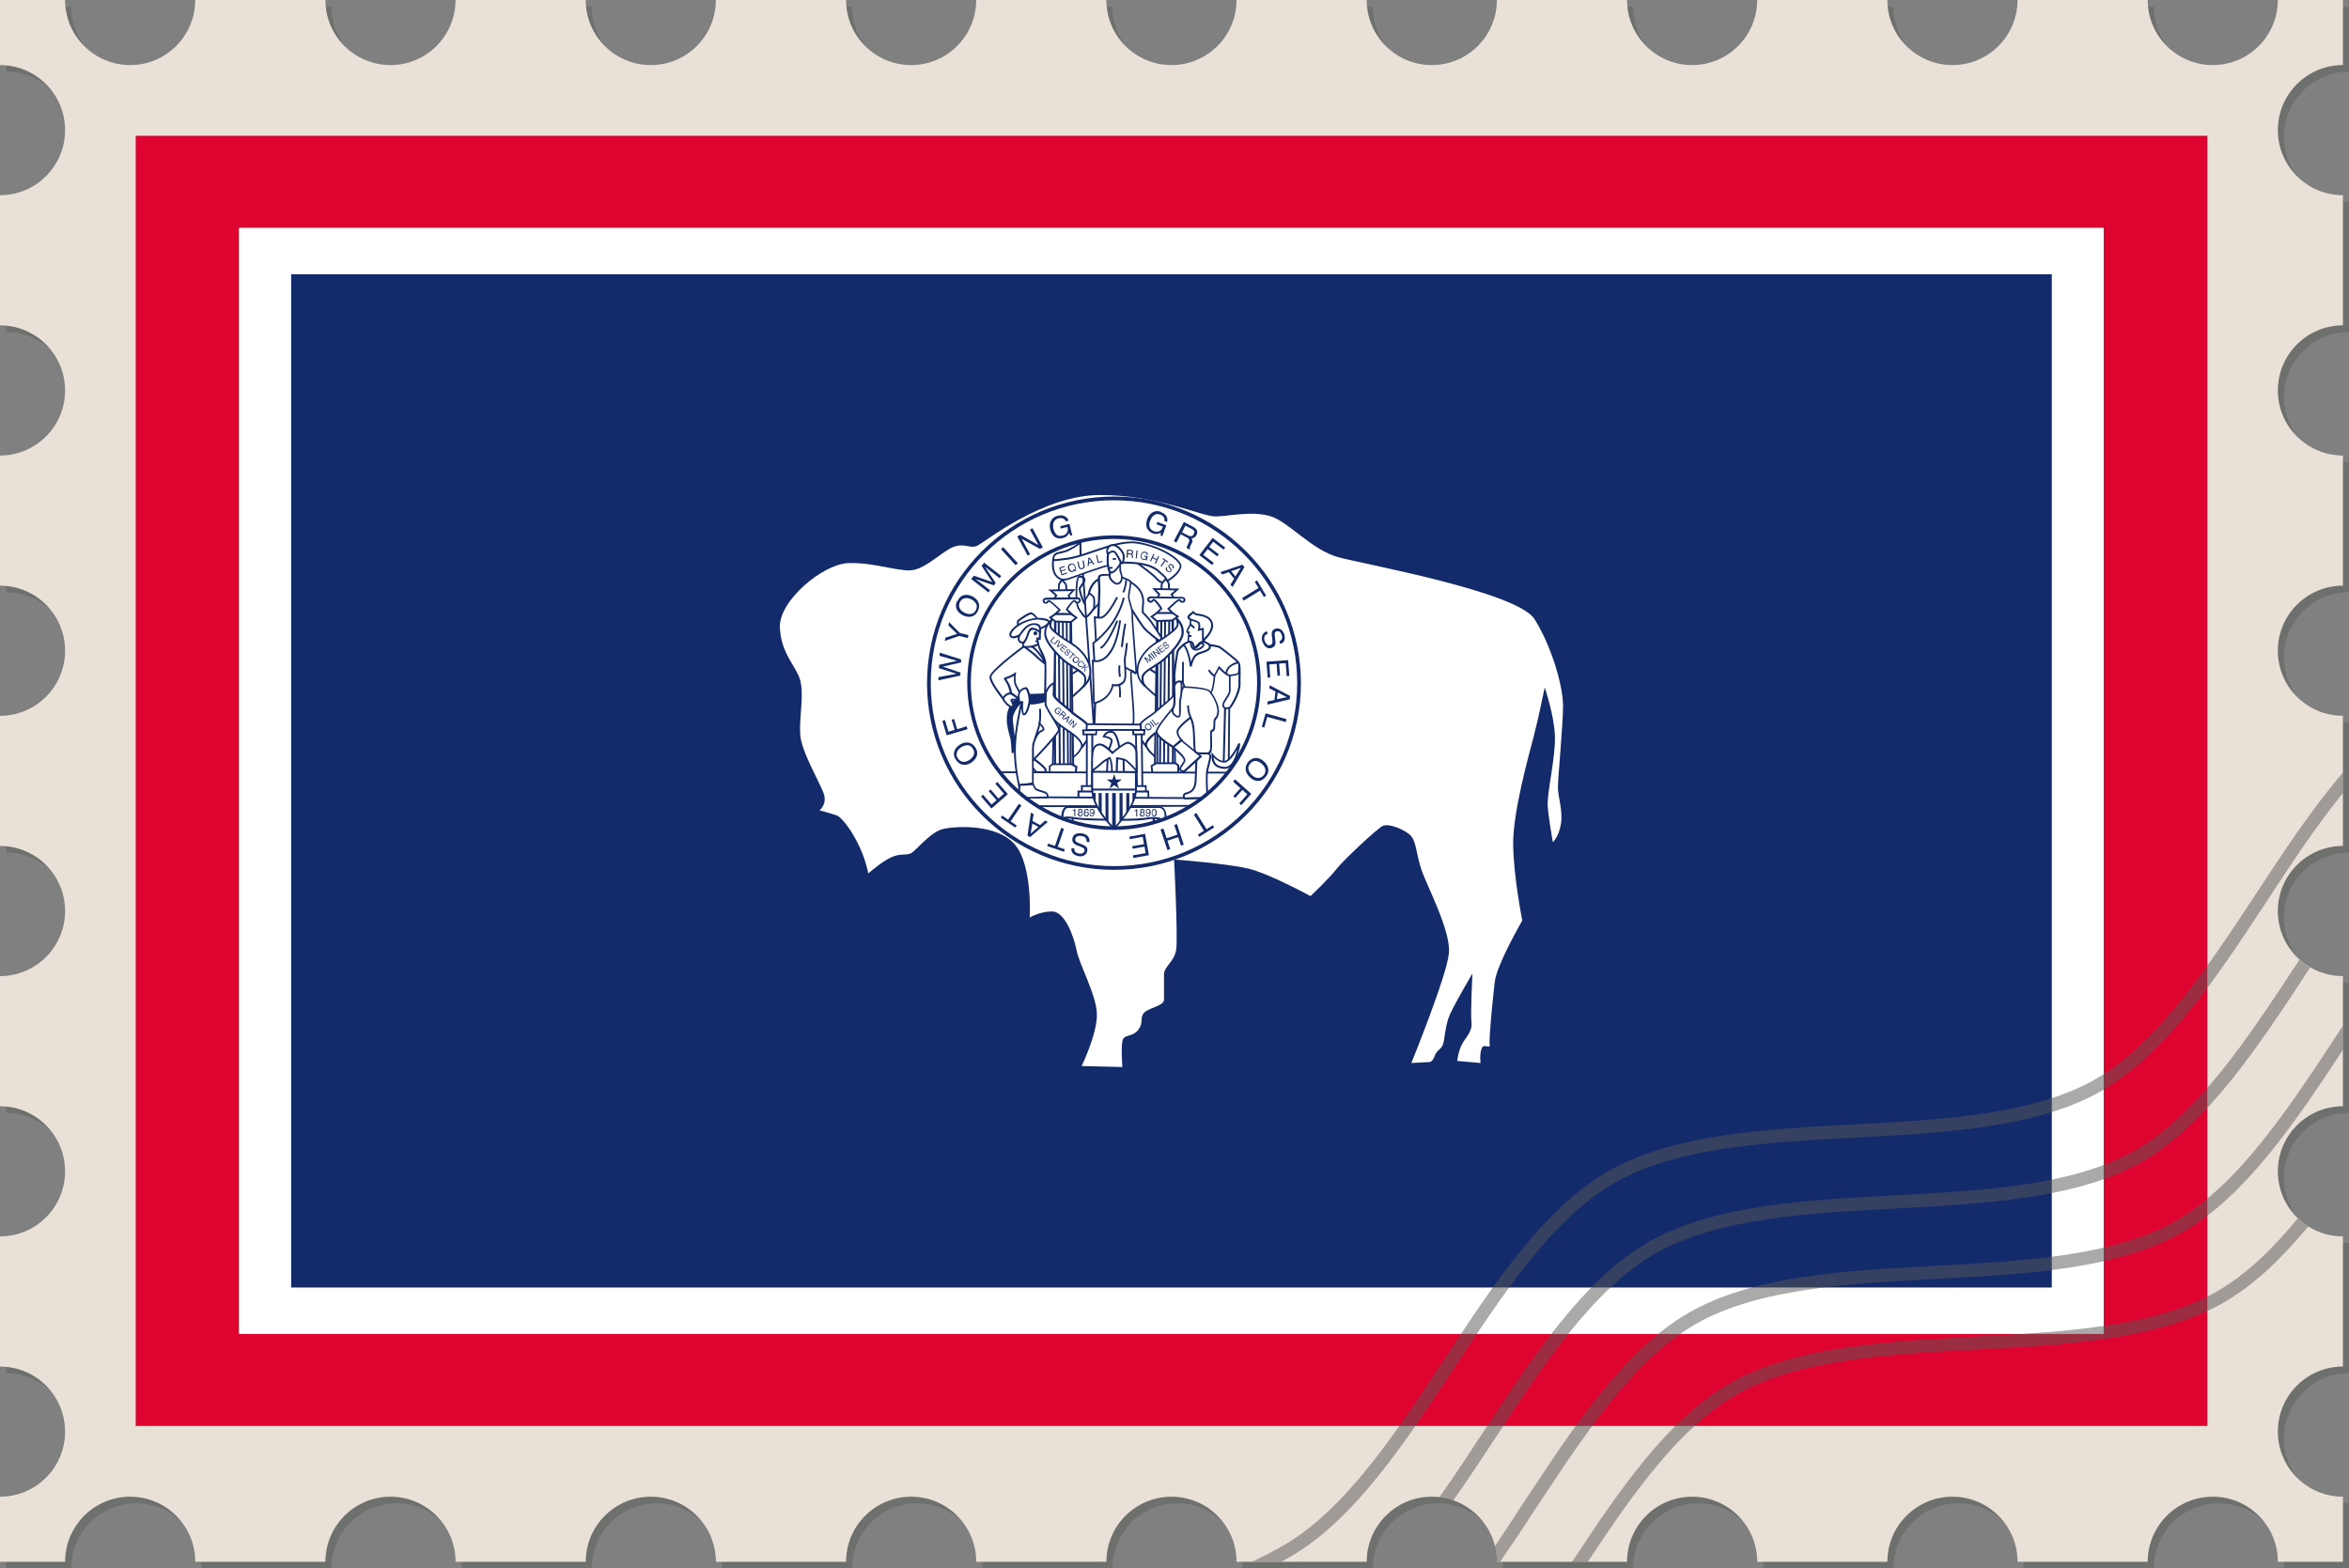 <?xml version="1.0" encoding="UTF-8"?>
<svg id="Layer_2" data-name="Layer 2" xmlns="http://www.w3.org/2000/svg" viewBox="0 0 170 113.52">
  <rect x="0" y="0" width="170" height="113.52" fill="#808080" stroke="none"/>
  <defs>
    <style>
      .cls-1 {
        fill: #e9e1d7;
      }

      .cls-2 {
        fill: #575555;
      }

      .cls-3 {
        fill: #fff;
      }

      .cls-4 {
        fill: #142b6b;
      }

      .cls-5 {
        opacity: .5;
      }

      .cls-6 {
        fill: #de042f;
      }

      .cls-7 {
        fill: #6e706e;
      }
    </style>
  </defs>
  <g id="USA">
    <g>
      <g>
        <path class="cls-7" d="M165.29,104.1c0-2.6,2.11-4.71,4.71-4.71v-9.42c-2.6,0-4.71-2.11-4.71-4.71s2.11-4.71,4.71-4.71v-9.42c-2.6,0-4.71-2.11-4.71-4.71s2.11-4.71,4.71-4.71v-9.42c-2.6,0-4.71-2.11-4.71-4.71s2.11-4.71,4.71-4.71v-9.42c-2.6,0-4.71-2.11-4.71-4.71s2.11-4.71,4.71-4.71v-9.42c-2.6,0-4.71-2.11-4.71-4.71s2.11-4.71,4.71-4.71V.48h-4.71c0,2.6-2.11,4.71-4.71,4.71s-4.71-2.11-4.71-4.71h-9.42c0,2.6-2.11,4.71-4.71,4.71s-4.71-2.11-4.71-4.71h-9.42c0,2.6-2.11,4.71-4.71,4.71s-4.71-2.11-4.71-4.71h-9.42c0,2.6-2.11,4.71-4.71,4.71s-4.71-2.11-4.71-4.71h-9.42c0,2.6-2.11,4.71-4.71,4.71s-4.71-2.11-4.71-4.71h-9.42c0,2.6-2.11,4.71-4.71,4.71s-4.71-2.11-4.71-4.71h-9.42c0,2.6-2.11,4.71-4.71,4.71s-4.71-2.11-4.71-4.71h-9.42c0,2.6-2.11,4.71-4.71,4.71s-4.71-2.11-4.71-4.71h-9.42c0,2.6-2.11,4.71-4.71,4.71S5.15,3.08,5.15.48H.44v4.71h0c2.6,0,4.71,2.11,4.71,4.71S3.04,14.61.44,14.61h0v9.42h0c2.6,0,4.71,2.11,4.71,4.71s-2.11,4.71-4.71,4.71h0v9.42h0c2.6,0,4.71,2.11,4.71,4.71s-2.11,4.71-4.71,4.71h0v9.42h0c2.6,0,4.71,2.11,4.71,4.71s-2.11,4.71-4.71,4.71h0v9.42h0c2.6,0,4.71,2.11,4.71,4.71s-2.11,4.71-4.71,4.71h0v9.42h0c2.6,0,4.71,2.11,4.71,4.71s-2.11,4.71-4.71,4.71h0v4.71h4.71c0-2.6,2.11-4.71,4.71-4.71s4.71,2.11,4.71,4.71h9.42c0-2.6,2.11-4.71,4.71-4.71s4.71,2.11,4.71,4.71h9.42c0-2.6,2.11-4.71,4.71-4.71s4.71,2.11,4.71,4.71h9.42c0-2.6,2.11-4.71,4.71-4.71s4.71,2.11,4.71,4.71h9.42c0-2.6,2.11-4.71,4.71-4.71s4.71,2.11,4.71,4.71h9.42c0-2.6,2.11-4.71,4.71-4.71s4.71,2.11,4.71,4.71h9.42c0-2.6,2.11-4.71,4.71-4.71s4.71,2.11,4.71,4.71h9.42c0-2.6,2.11-4.71,4.71-4.71s4.71,2.11,4.71,4.71h9.42c0-2.6,2.11-4.71,4.71-4.71s4.71,2.11,4.71,4.71h4.71v-4.71c-2.6,0-4.71-2.11-4.71-4.71Z"/>
        <path class="cls-1" d="M164.85,103.62c0-2.6,2.11-4.71,4.71-4.71v-9.42c-2.6,0-4.71-2.11-4.71-4.71s2.11-4.71,4.71-4.71v-9.42c-2.6,0-4.71-2.11-4.71-4.71s2.11-4.71,4.71-4.71v-9.42c-2.6,0-4.71-2.11-4.71-4.71s2.11-4.71,4.71-4.71v-9.42c-2.6,0-4.71-2.11-4.71-4.71s2.11-4.71,4.71-4.71v-9.42c-2.6,0-4.71-2.11-4.71-4.71s2.11-4.71,4.71-4.71V0h-4.71c0,2.6-2.11,4.71-4.71,4.71s-4.71-2.11-4.71-4.71h-9.42c0,2.6-2.11,4.71-4.71,4.71s-4.71-2.11-4.71-4.71h-9.42c0,2.6-2.11,4.71-4.71,4.71s-4.71-2.11-4.71-4.71h-9.42c0,2.6-2.11,4.71-4.71,4.71s-4.71-2.11-4.71-4.71h-9.42c0,2.6-2.11,4.71-4.71,4.71s-4.71-2.11-4.71-4.71h-9.42c0,2.6-2.11,4.71-4.71,4.71s-4.71-2.11-4.71-4.71h-9.42c0,2.6-2.11,4.71-4.71,4.71s-4.71-2.11-4.71-4.71h-9.42c0,2.6-2.11,4.71-4.71,4.71s-4.71-2.11-4.71-4.71h-9.42c0,2.6-2.11,4.71-4.71,4.71S4.71,2.6,4.71,0H0v4.71h0c2.6,0,4.71,2.11,4.71,4.71S2.6,14.13,0,14.13h0v9.42h0c2.6,0,4.71,2.11,4.71,4.71s-2.11,4.71-4.71,4.71h0v9.42h0c2.6,0,4.71,2.11,4.71,4.71s-2.11,4.71-4.71,4.71h0v9.42h0c2.6,0,4.71,2.11,4.71,4.71s-2.11,4.71-4.71,4.71h0v9.42h0c2.6,0,4.71,2.11,4.71,4.71s-2.11,4.71-4.71,4.71h0v9.42h0c2.6,0,4.71,2.11,4.71,4.71s-2.11,4.71-4.71,4.71h0v4.71h4.71c0-2.6,2.11-4.71,4.71-4.71s4.71,2.11,4.71,4.71h9.42c0-2.6,2.11-4.71,4.71-4.71s4.71,2.11,4.71,4.71h9.42c0-2.6,2.11-4.71,4.71-4.71s4.71,2.11,4.71,4.71h9.42c0-2.6,2.11-4.71,4.71-4.71s4.71,2.11,4.71,4.71h9.42c0-2.6,2.11-4.71,4.71-4.71s4.71,2.11,4.71,4.71h9.42c0-2.6,2.11-4.71,4.71-4.71s4.71,2.11,4.71,4.71h9.42c0-2.6,2.11-4.71,4.71-4.71s4.71,2.11,4.71,4.71h9.42c0-2.6,2.11-4.71,4.71-4.71s4.71,2.11,4.71,4.71h9.42c0-2.6,2.11-4.71,4.71-4.71s4.71,2.11,4.71,4.71h4.71v-4.71c-2.6,0-4.71-2.11-4.71-4.71Z"/>
        <g>
          <g>
            <g id="rect2291">
              <rect class="cls-4" x="21.06" y="19.84" width="127.44" height="73.37"/>
            </g>
            <path class="cls-6" d="M9.82,9.83v93.38h149.93V9.83H9.82ZM152.25,96.54H17.31V16.5h134.93v80.04Z"/>
            <path class="cls-3" d="M17.31,16.5v80.04h134.93V16.5H17.31ZM148.5,93.2H21.06V19.84h127.44v73.37Z"/>
            <g id="path2288">
              <path class="cls-3" d="M62.84,63.22c-.44-2.21-1.84-4.05-2.28-4.2-.44-.15-1.25-.37-1.25-.37,0,0,.59-.44.29-1.25-.29-.81-1.62-3.02-1.69-4.27-.07-1.25.29-2.87,0-3.9-.29-1.03-1.4-1.92-1.47-3.83-.07-1.91,3.09-4.56,4.93-4.64,1.84-.07,3.53.59,4.56.52,1.03-.07,2.28-1.4,3.09-1.7.81-.29,1.18.15,1.69-.07.51-.22,4.71-3.68,8.91-3.68s7.36,1.55,8.32,1.55,2.72-.44,4.05,0c1.33.44,2.95,2.43,4.86,2.95,1.91.52,12.96,2.5,14.21,4.49,1.25,1.99,2.06,4.86,2.06,6.26s-.37,5.15-.37,5.89.37,1.69.22,2.65c-.15.96-.59,1.33-.59,1.33,0,0-.29-1.62-.37-2.58-.07-.96.59-3.61.52-5.15-.07-1.54-.74-3.46-.74-3.46,0,0-.44,2.21-.81,3.61-.37,1.4-1.47,5.37-1.47,7.66s.66,5.6.66,5.6c0,0-1.84,3.17-1.99,4.42-.15,1.25-.44,4.2-.37,4.56.07.37-.44-.15-.59.3-.15.44-.07,1.03-.07,1.03l-1.69-.15s.08-.74.37-1.25c.29-.52.74-.88.66-1.55-.07-.66.07-3.53.07-3.53,0,0-1.25,2.13-1.62,2.95-.37.81-.37,1.84-.52,2.21-.15.37-.44.37-.59.81-.15.44-.37.44-.37.44l-1.32.07s2.58-6.33,2.72-7.95c.15-1.62-1.62-4.93-1.99-6.04-.37-1.11-.37-1.99-.74-2.43-.37-.44-1.62-.96-2.06-.74s-2.87,2.5-3.39,3.17c-.51.66-1.84,1.91-1.84,1.91,0,0-2.95-1.62-4.49-1.99-1.55-.37-5.38-.66-5.38-.66,0,0,.29,5.67.15,6.55-.15.88-.88,1.18-.88,1.77v1.84c0,.44-1.18.59-1.47.96-.29.37,0,.66-.37,1.18-.37.51-.88.37-1.1.66-.22.3-.07,2.06-.07,2.06l-2.95-.07s1.18-2.43,1.1-3.83c-.07-1.4-1.25-3.46-1.47-4.56-.22-1.1-.88-2.8-1.77-2.8s-1.62.44-1.62.44c0,0,.22-3.68-1.03-5.23-1.25-1.55-4.27-1.4-5.23-1.18-.96.22-1.99,1.62-2.36,1.77-.37.15-.66,0-1.25.22-.59.22-1.32.81-1.84,1.25h0Z"/>
            </g>
          </g>
          <g>
            <g>
              <path class="cls-3" d="M93.88,49.45c0,7.31-5.94,13.24-13.26,13.24s-13.26-5.93-13.26-13.24,5.94-13.24,13.26-13.24,13.26,5.93,13.26,13.24h0Z"/>
              <path class="cls-4" d="M80.62,62.96c-7.46,0-13.53-6.06-13.53-13.51s6.07-13.51,13.53-13.51,13.53,6.06,13.53,13.51-6.07,13.51-13.53,13.51ZM80.62,36.48c-7.17,0-12.99,5.82-12.99,12.98s5.83,12.97,12.99,12.97,12.99-5.82,12.99-12.97-5.83-12.98-12.99-12.98Z"/>
            </g>
            <g>
              <g id="path1825">
                <path class="cls-3" d="M76.23,40.51c0-.61.52-.44,1.02-.67.5-.23.94-.56.94-.56l.02,1.57h-1.92l-.06-.34h0Z"/>
                <path class="cls-4" d="M78.28,40.91h-2.05l-.07-.39c0-.48.3-.55.62-.61.15-.03.3-.06.45-.13.49-.23.92-.55.93-.56l.1-.08.02,1.77ZM76.34,40.78h1.8l-.02-1.37c-.16.11-.49.33-.85.5-.16.07-.33.11-.47.14-.32.07-.51.11-.51.47l.05.27Z"/>
              </g>
              <g id="path1826">
                <path class="cls-3" d="M84.53,42.02c-.52.31-.65.02-.98-.29-.33-.31-1.34-1.05-1.34-1.05l2.68.44-.35.9h0Z"/>
                <path class="cls-4" d="M84.15,42.22c-.21,0-.34-.14-.5-.3-.04-.05-.09-.1-.15-.15-.33-.31-1.32-1.03-1.33-1.04l.05-.12,2.76.45-.39,1h-.02c-.16.11-.3.16-.42.16ZM82.47,40.79c.32.23.88.66,1.12.88.05.05.1.1.15.15.15.15.25.26.41.26.09,0,.2-.04.33-.11l.32-.8-2.32-.38Z"/>
              </g>
              <g id="path1824">
                <path class="cls-3" d="M76.23,40.42c-.07.6-.02,1.04.29,1.33.31.29.56.19.79.15.23-.04,3.03-1.17,3.89-1.17s2.03.04,2.68.65c.29.27.59.48.54.65-.04.17,1.05-.59,1.03-1.07-.02-.48-1.53-1.44-3.14-1.67-1.61-.23-3.76,1.07-5.31,1.19-.56.05-.77.13-.77-.05h0Z"/>
                <path class="cls-4" d="M84.44,42.11s-.06-.02-.07-.03c0-.01-.02-.04-.01-.08.02-.09-.15-.25-.35-.42-.06-.05-.12-.11-.18-.16-.67-.63-2-.63-2.63-.63s-2.31.61-3.22.94c-.39.14-.6.21-.66.23-.03,0-.06.01-.08.02-.08.02-.17.04-.27.04-.18,0-.34-.07-.5-.22-.37-.34-.37-.87-.31-1.38h.13s0,.04,0,.04c0,0,.02.01.08.01s.16-.01.28-.03c.09-.01.2-.03.33-.04.64-.05,1.38-.3,2.17-.57.93-.32,1.89-.64,2.75-.64.14,0,.28,0,.41.03,1.59.23,3.17,1.19,3.19,1.74,0,.22-.18.47-.34.64-.25.26-.61.52-.73.52ZM81.2,40.65c1.04,0,2.1.08,2.72.67.06.06.12.11.18.16.2.18.37.33.39.48.22-.11.9-.65.89-1-.02-.4-1.42-1.37-3.08-1.61-.12-.02-.25-.03-.39-.03-.83,0-1.79.33-2.71.64-.79.27-1.54.53-2.2.58-.13.01-.23.03-.33.04-.12.02-.22.03-.29.03-.03,0-.07,0-.1-.01-.04.56.04.88.28,1.11.17.16.32.18.41.18.08,0,.16-.02.24-.03.03,0,.06-.01.09-.02.06-.01.31-.11.64-.22.98-.36,2.62-.95,3.26-.95Z"/>
              </g>
              <g id="text1827">
                <path class="cls-4" d="M84.48,41.1c-.05.08-.03.15.04.21.05.04.13.08.18.02.04-.05,0-.11-.03-.16-.04-.05-.09-.1-.11-.16-.03-.09.06-.18.15-.19.11,0,.21.09.24.19.02.05,0,.1-.04.15l-.06-.05s.02-.05.02-.07c0-.07-.09-.16-.16-.15-.05,0-.1.05-.08.1.02.05.08.11.11.15.05.07.07.14.01.21-.08.1-.2.07-.29,0-.1-.08-.13-.2-.05-.3l.06.05h0Z"/>
              </g>
              <g id="path1848">
                <polygon class="cls-4" points="84.55 40.66 84.51 40.72 84.35 40.6 84.05 41.02 83.99 40.97 84.28 40.56 84.12 40.45 84.16 40.39 84.55 40.66"/>
              </g>
              <g id="path1847">
                <polygon class="cls-4" points="83.47 40.09 83.54 40.12 83.44 40.34 83.72 40.46 83.82 40.24 83.89 40.28 83.65 40.8 83.57 40.77 83.69 40.52 83.41 40.4 83.3 40.64 83.23 40.61 83.47 40.09"/>
              </g>
              <g id="path1846">
                <path class="cls-4" d="M82.88,39.94c.05.01.1.04.13.06.05.04.07.11.06.18l-.08-.02s0-.08-.03-.1c-.02-.03-.06-.05-.1-.06-.05-.01-.1,0-.15.03-.04.03-.08.08-.1.16-.02.07-.02.12,0,.17.02.05.06.08.13.1.05.01.1,0,.14-.01.04-.02.07-.06.09-.13l-.17-.05.02-.06.25.06-.08.3h-.05v-.09s-.06.04-.08.04c-.04,0-.08,0-.13,0-.07-.02-.12-.05-.15-.11-.04-.06-.05-.15-.02-.24.02-.09.07-.16.13-.2.06-.04.13-.05.21-.03Z"/>
              </g>
              <g id="path1844">
                <polygon class="cls-4" points="82.25 39.84 82.33 39.85 82.27 40.42 82.19 40.41 82.25 39.84"/>
              </g>
              <g id="path1842">
                <path class="cls-4" d="M81.8,40.07s.07,0,.09-.02c.02-.02.03-.04.04-.08,0-.04-.01-.07-.04-.09-.02,0-.04-.01-.06-.02h-.19s-.01.19-.01.19h.18M81.56,39.79h.27s.08.03.11.04c.05.03.08.08.07.14,0,.03-.01.06-.03.08-.01.02-.04.04-.06.05.02,0,.04.02.05.04.01.02.02.04.02.07v.08s0,.04,0,.05c0,.02,0,.03.02.04h0s-.1,0-.1,0c0,0,0-.01,0-.02s0-.02,0-.04v-.1s-.01-.06-.04-.08c-.01,0-.04-.01-.07-.01h-.18s-.01.24-.01.24h-.08s.03-.58.03-.58h0Z"/>
              </g>
              <g id="path1840">
                <polygon class="cls-4" points="79.32 40.18 79.4 40.17 79.51 40.67 79.79 40.6 79.81 40.67 79.45 40.75 79.32 40.18"/>
              </g>
              <g id="path1839">
                <path class="cls-4" d="M78.98,40.66l-.15-.22-.02.27.17-.05M78.77,40.37l.09-.02.35.5-.08.02-.1-.15-.22.06-.02.18-.08.02.06-.61h0Z"/>
              </g>
              <g id="path1836">
                <path class="cls-4" d="M78.05,40.63l.07.35s.02.07.04.1c.03.04.07.05.13.04.07-.01.1-.04.12-.09,0-.03,0-.06,0-.1l-.07-.35.08-.02.07.32c.01.07.02.12,0,.17-.02.08-.08.12-.17.14-.09.02-.17,0-.22-.06-.03-.03-.05-.09-.06-.15l-.07-.32.08-.02h0Z"/>
              </g>
              <g id="path1832">
                <polygon class="cls-4" points="76.65 41.09 77.05 40.96 77.07 41.03 76.74 41.13 76.8 41.3 77.1 41.2 77.12 41.26 76.82 41.36 76.88 41.55 77.21 41.44 77.23 41.51 76.83 41.64 76.65 41.09"/>
              </g>
              <g id="path1849">
                <path class="cls-4" d="M77.92,41.29l-.03.06-.1-.04s-.08.06-.14.08c-.09.02-.16.01-.23-.03-.06-.04-.1-.11-.12-.19-.02-.07-.02-.14,0-.21.03-.08.09-.14.19-.16.1-.03.18-.01.24.04.05.04.09.1.11.18.02.08.02.18-.02.25l.09.04M77.69,41.29s.02-.01.03-.02l-.07-.03.03-.05.09.04c.03-.06.03-.13.01-.2-.02-.07-.05-.11-.09-.15-.04-.03-.1-.04-.16-.02-.06.02-.1.05-.13.1-.03.05-.03.11,0,.19.02.07.05.12.09.15.06.04.14.03.21,0h0Z"/>
              </g>
              <g id="path2293">
                <path class="cls-3" d="M83.75,54.9s-.5-.4-.62-.59c-.12-.18-.46-.77-.46-.77l.86-.9s.65.8.65.96-.43,1.3-.43,1.3h0Z"/>
                <path class="cls-4" d="M83.78,55.01l-.07-.06s-.5-.41-.63-.6c-.12-.18-.45-.75-.47-.77l-.03-.04.95-.99.05.06c.16.19.66.83.66,1s-.36,1.13-.44,1.32l-.03.09ZM82.75,53.55c.08.14.33.57.44.72.09.13.39.4.53.51.16-.44.39-1.09.39-1.19,0-.08-.3-.5-.59-.86l-.78.8Z"/>
              </g>
              <g id="path2294">
                <path class="cls-3" d="M83.87,50.55s-1.08-.89-1.17-1.11c-.09-.21-.12-.99-.12-.99l.52-.12s.22.18.49.34c.28.15.68.19.68.19l-.4,1.7h0Z"/>
                <path class="cls-4" d="M83.91,50.67l-.08-.07c-.11-.09-1.1-.91-1.19-1.14-.1-.23-.13-.98-.13-1.01v-.05s.61-.14.61-.14l.03.02s.21.18.48.33c.26.15.65.18.65.18h.08s-.45,1.88-.45,1.88ZM82.64,48.5c.01.24.05.75.11.91.06.14.66.67,1.07,1.02l.36-1.52c-.13-.02-.41-.06-.63-.18-.23-.13-.41-.27-.48-.33l-.44.1Z"/>
              </g>
              <g id="path2295">
                <path class="cls-3" d="M84.62,42.8s-.01-.35-.02-.52c0-.16-.23-.37-.23-.37,0,0-.27.26-.28.36-.02.1-.02.59-.02.59l.56-.06h0Z"/>
                <path class="cls-4" d="M83.99,42.94v-.07s0-.49.02-.6c.02-.11.24-.33.3-.4l.04-.04.05.04s.25.23.26.41c0,.16.02.52.02.52v.06s-.69.08-.69.08ZM84.36,42.01c-.12.12-.21.24-.22.28,0,.07-.02.34-.02.5l.42-.05c0-.11-.01-.33-.02-.45,0-.09-.1-.21-.17-.28Z"/>
              </g>
              <g id="path2296">
                <polygon class="cls-3" points="85.04 55.28 84.84 44.88 83.73 44.92 83.57 55.36 85.04 55.28"/>
                <path class="cls-4" d="M83.51,55.43l.16-10.57,1.25-.04v.07l.19,10.46-1.6.09ZM83.79,44.99l-.15,10.3,1.33-.07-.19-10.27-.99.03Z"/>
              </g>
              <g id="path2297">
                <polygon class="cls-4" points="84.02 55.38 83.88 55.38 83.98 44.55 84.12 44.55 84.02 55.38"/>
              </g>
              <g id="path2298">
                <polygon class="cls-4" points="83.82 55.38 83.68 55.38 83.71 44.55 83.84 44.55 83.82 55.38"/>
              </g>
              <g id="path2299">
                <polygon class="cls-4" points="84.61 55.44 84.47 55.44 84.55 44.51 84.69 44.51 84.61 55.44"/>
              </g>
              <g id="path2300">
                <path class="cls-4" d="M84.18,55.43c-.02-.1.06-9.13.08-10.95h.13c-.04,3.71-.09,10.76-.08,10.92l-.13.02Z"/>
              </g>
              <g id="path2301">
                <polygon class="cls-4" points="84.94 55.46 84.81 55.46 84.83 44.49 84.96 44.49 84.94 55.46"/>
              </g>
              <g id="path2302">
                <polygon class="cls-3" points="85.27 56.05 85.27 55.4 85.08 55.24 83.69 55.24 83.34 55.44 83.42 56.13 85.27 56.05"/>
                <path class="cls-4" d="M83.36,56.2l-.09-.8.4-.22h1.43l.24.19v.75l-1.97.08ZM83.41,55.47l.07.59,1.72-.07v-.56l-.15-.12h-1.35l-.29.16Z"/>
              </g>
              <g id="path2303">
                <polygon class="cls-3" points="85 43.35 84.79 43.03 85.2 42.67 83.54 42.64 83.9 43.03 83.73 43.35 85 43.35"/>
                <path class="cls-4" d="M85.12,43.42h-1.49s.19-.38.19-.38l-.44-.47,1.99.03-.5.44.24.38ZM83.84,43.28h1.03s-.17-.27-.17-.27l.33-.28-1.34-.03.29.31-.14.26Z"/>
              </g>
              <g id="path2304">
                <path class="cls-3" d="M84.86,44.38l-.31-.32s.67-.64.77-.64.15.15.25.14c.1,0,.16-.05.16-.16s-.1-.16-.25-.15l-2.18-.03c-.16,0-.21.1-.2.18,0,.08.11.16.21.15s.12-.16.22-.15c.1,0,.52.6.52.64l-.35.34h1.17Z"/>
                <path class="cls-4" d="M83.52,44.46l.44-.42c-.08-.13-.38-.53-.46-.56-.01,0-.03.02-.05.05-.03.04-.08.09-.15.1h-.02c-.12,0-.25-.1-.26-.21,0-.06.01-.12.05-.16.03-.04.1-.08.21-.09l2.19.03h.03c.21,0,.29.11.29.21,0,.1-.04.21-.22.22h0c-.09,0-.14-.05-.18-.09-.02-.02-.05-.05-.07-.05-.06.02-.38.3-.67.57l.37.38h-1.5ZM83.51,43.34c.15.01.6.63.6.71v.03l-.25.24h.85s-.25-.26-.25-.26l.05-.04c.46-.44.73-.66.81-.66.07,0,.12.05.16.09.03.03.06.05.08.05.08,0,.1-.03.1-.09,0-.07-.08-.08-.15-.08h-.02s-2.19-.03-2.19-.03c-.05,0-.09.02-.11.04-.02.02-.02.05-.02.06,0,.04.07.09.13.09.02,0,.04-.03.06-.05.04-.04.08-.1.16-.1Z"/>
              </g>
              <g id="path2305">
                <path class="cls-3" d="M85.11,44.71c.3.34.51.55.49,1.08,0,.55-.76,1.4-1.33,1.91-.57.51-1.58.88-1.58,1.33s.09.5.2.64c-.09-.1-.56-.42-.56-1.16s.62-1.54,1.33-1.97c.71-.43,1.57-1.02,1.57-1.33.02-.28-.12-.49-.12-.49h0Z"/>
                <path class="cls-4" d="M82.84,49.72s-.03-.03-.05-.05c-.16-.15-.53-.49-.53-1.16,0-.83.71-1.63,1.36-2.03,1.39-.85,1.54-1.17,1.54-1.27.02-.26-.11-.46-.11-.46l.11-.08.02.02c.29.32.5.56.49,1.1,0,.71-1.12,1.75-1.35,1.96-.22.2-.49.37-.75.53-.42.26-.81.51-.81.76,0,.37.06.45.15.55l.04.04-.1.09ZM85.29,45.02c0,.06.01.12,0,.19,0,.1,0,.4-1.61,1.38-.76.46-1.3,1.25-1.3,1.92,0,.37.12.63.25.81-.01-.07-.02-.16-.02-.28,0-.32.4-.57.87-.87.26-.16.52-.33.73-.52.6-.54,1.3-1.35,1.3-1.86,0-.36-.08-.56-.25-.77Z"/>
              </g>
              <g id="path2306">
                <path class="cls-3" d="M84.96,49.37c0,.3,0,.56.02.8.03.29-.89.9-1.27,1.27-.37.37-1.3.77-1.36,1.33-.06.55.49,1.07.61,1.28-.14-.29.18-.64.54-.93.32-.26,1.02-.65,1.37-1.03.35-.38.74-.99.74-1.57s-.39-1.05-.67-1.14h0Z"/>
                <path class="cls-4" d="M82.92,54.09s-.07-.1-.13-.17c-.21-.26-.55-.69-.5-1.15.04-.41.5-.73.91-1.01.18-.12.36-.25.47-.36.12-.12.29-.26.48-.41.33-.27.78-.64.77-.8-.01-.15-.02-.31-.02-.47,0-.11,0-.21,0-.33v-.1s.09.03.09.03c.29.1.72.58.72,1.21,0,.74-.58,1.43-.76,1.62-.23.25-.6.5-.93.72-.17.12-.34.23-.45.32-.45.37-.62.65-.53.85l-.12.06ZM85.03,49.48c0,.08,0,.16,0,.23,0,.16,0,.31.01.46.02.22-.31.5-.81.91-.18.15-.35.29-.47.4-.12.12-.3.25-.49.38-.38.26-.81.56-.85.91-.04.4.25.78.46,1.04.05-.28.35-.55.6-.75.12-.09.29-.21.46-.33.32-.21.68-.46.9-.7.17-.19.72-.84.72-1.53,0-.48-.29-.89-.53-1.04Z"/>
              </g>
              <g id="path2307">
                <polygon class="cls-3" points="85.23 44.62 84.84 44.91 83.71 44.95 83.34 44.63 83.71 44.38 84.86 44.38 85.23 44.62"/>
                <path class="cls-4" d="M83.69,45.01l-.46-.38.47-.32h1.18l.47.31-.48.36-1.17.04ZM83.45,44.64l.29.24,1.08-.04.3-.22-.28-.18h-1.1l-.29.2Z"/>
              </g>
              <g id="path1927">
                <path class="cls-3" d="M79.78,41.85c-.8.13-.99,1.15-.99,1.15,0,0,.35.06.35.38s.03.7.03.7l.7-.77-.1-1.47h0Z"/>
                <path class="cls-4" d="M79.12,44.24v-.15s-.04-.39-.04-.71c0-.26-.28-.31-.3-.32h-.07s.01-.08.01-.08c0-.04.21-1.07,1.04-1.2h.07s.1,1.56.1,1.56l-.83.9ZM78.87,42.95c.14.05.34.18.34.43,0,.19.01.4.02.54l.58-.63-.09-1.36c-.58.14-.79.82-.85,1.02Z"/>
              </g>
              <g id="path1928">
                <path class="cls-3" d="M78.85,42.97c-.29.29-.42.64-.42.64,0,0-.38-.86-.29-1.05.1-.19.35-.42.32-.61-.03-.19-.19-.22-.38-.19-.19.03-.19,1.12-.19,1.4s.06.8.22.99c.16.19.29.48.45.51.16.03.61-.64.61-.64,0,0,.06-.64-.03-.8-.1-.16-.29-.26-.29-.26Z"/>
                <path class="cls-4" d="M78.58,44.73h-.02c-.14-.03-.24-.18-.34-.34-.05-.07-.09-.14-.14-.2-.18-.21-.24-.73-.24-1.03,0-1.26.12-1.45.25-1.47.05,0,.09-.01.13-.01.24,0,.31.14.33.26.03.15-.09.3-.2.45-.05.07-.1.13-.13.2-.04.09.08.49.23.86.07-.13.19-.34.37-.52l.03-.04.04.02s.21.11.31.28c.1.17.05.73.04.84v.02s-.01.01-.01.01c-.13.2-.47.67-.65.67ZM78.21,41.81s-.07,0-.11,0c-.02.01-.14.14-.14,1.34,0,.29.06.78.21.95.05.06.1.14.15.21.09.13.18.26.26.28.07,0,.32-.28.53-.6.02-.24.04-.64-.02-.74-.06-.1-.16-.17-.22-.21-.25.27-.36.57-.36.58l-.06.16-.07-.15c-.07-.15-.39-.9-.29-1.11.04-.07.09-.14.14-.21.09-.12.19-.25.17-.35-.02-.1-.08-.14-.2-.14Z"/>
              </g>
              <g id="path1926">
                <path class="cls-3" d="M81.82,42.14c1.05.61.92,1.44.89,1.72-.03.29,0,.48,0,.48,0,0,.45.45.64.73.19.29.73,1.12.73,1.12l-.19.19s-.8-.58-1.12-.96c-.32-.38-1.72-2.68-1.72-2.68l.77-.61h0Z"/>
                <path class="cls-4" d="M83.9,46.47l-.05-.03s-.81-.58-1.13-.97c-.32-.38-1.67-2.6-1.73-2.69l-.03-.05.85-.67.04.02c1.06.61.97,1.45.93,1.76v.03c-.03.22-.01.38,0,.44.08.08.46.46.63.73.19.29.73,1.12.73,1.12l.03.04-.27.27ZM81.14,42.76c.21.34,1.4,2.28,1.69,2.62.27.32.88.79,1.06.91l.11-.11c-.12-.18-.54-.82-.7-1.07-.18-.28-.62-.72-.63-.72l-.02-.02v-.02s-.04-.2,0-.5v-.02c.04-.29.12-1.05-.82-1.61l-.68.54Z"/>
              </g>
              <g id="path1929">
                <polygon class="cls-4" points="79.11 52.74 78.31 41.5 78.44 41.49 79.24 52.73 79.11 52.74"/>
              </g>
              <g id="path1905">
                <path class="cls-3" d="M81.94,52.55h-2.76c0-.08.38-9.34.38-9.85s-.08-.9.03-1.02c.11-.12,1.08-.09,1.29,0,.22.09.88.29.93.41.06.12-.13.84-.13,1.09s.28.93.26,1.27c-.02.35.28,3.93.28,4.17,0,.3-.24-.15-.35-.01-.13.17.38,3.8.06,3.94h0Z"/>
                <path class="cls-4" d="M81.95,52.62h-2.84v-.07s.02-.61.07-1.82c.11-2.68.3-7.67.3-8.03,0-.17,0-.32-.02-.45-.02-.31-.03-.51.07-.61.02-.03.09-.1.59-.1.28,0,.64.03.78.08.05.02.12.05.21.08.48.17.72.27.76.37.04.08,0,.26-.06.63-.03.19-.07.39-.07.49s.05.29.11.49c.08.27.16.58.15.79-.01.21.1,1.71.19,2.79.06.71.1,1.28.1,1.37,0,.14-.06.17-.11.17s-.1-.03-.15-.07c-.03-.03-.08-.07-.11-.07-.04.08.02.77.07,1.37.14,1.76.17,2.51-.03,2.6h-.01ZM79.25,52.48h2.67c.14-.15.02-1.59-.05-2.46-.09-1.08-.1-1.38-.04-1.46.03-.04.06-.05.11-.05.07,0,.13.05.19.09.01,0,.03.02.04.03v-.02c0-.09-.04-.68-.1-1.36-.09-1.15-.2-2.59-.18-2.81.01-.18-.07-.48-.15-.74-.06-.22-.11-.4-.11-.52s.03-.31.07-.51c.04-.2.09-.49.06-.55-.04-.07-.49-.23-.68-.3-.09-.03-.16-.06-.21-.08-.1-.04-.42-.07-.73-.07-.35,0-.48.04-.49.06-.05.06-.04.27-.03.52,0,.14.02.29.02.46,0,.37-.2,5.36-.3,8.04-.04.87-.06,1.54-.07,1.74Z"/>
              </g>
              <g id="g1911">
                <g id="path1904">
                  <path class="cls-3" d="M80.35,40.85s-.03.69-.03.87.3.5.5.53c.2.03.4-.18.38-.49-.02-.3-.12-.26-.12-.62s-.07-.62-.07-.62l-.66.33h0Z"/>
                  <path class="cls-4" d="M80.85,42.32h0s-.03,0-.05,0c-.21-.04-.56-.37-.56-.6,0-.19.03-.85.03-.88v-.04s.77-.38.77-.38l.02.08s.07.27.07.64c0,.18.03.25.05.33.03.06.05.14.07.29.01.17-.04.33-.14.44-.08.08-.17.12-.27.12ZM80.41,40.89c0,.15-.03.67-.03.83,0,.15.28.44.44.47.01,0,.02,0,.03,0h0c.06,0,.12-.03.17-.08.08-.08.12-.21.11-.34,0-.13-.03-.19-.06-.25-.03-.08-.06-.17-.06-.37,0-.23-.03-.42-.05-.52l-.55.27Z"/>
                </g>
                <g id="path1899">
                  <path class="cls-3" d="M80.2,40.04c-.05.3-.04.8-.01.92.03.12.03.45.23.48.2.03.52-.39.62-.58.1-.19.14-.41.14-.41l-.52-.76-.46.35Z"/>
                  <path class="cls-4" d="M80.44,41.51h0s-.02,0-.03,0c-.2-.03-.24-.27-.27-.43,0-.04,0-.07-.02-.09-.04-.13-.04-.64,0-.95v-.03s.54-.41.54-.41l.58.84v.03s-.05.24-.15.43c-.08.16-.41.61-.66.61ZM80.27,40.07c-.05.3-.04.77,0,.87,0,.03.01.06.02.11.02.13.05.31.15.32h.01c.15,0,.44-.35.54-.54.07-.14.12-.3.13-.37l-.46-.68-.38.29Z"/>
                </g>
                <g id="path1902">
                  <path class="cls-3" d="M80.23,41.12l.29-.02"/>
                  <rect class="cls-4" x="80.23" y="41.04" width=".29" height=".13" transform="translate(-3 6.49) rotate(-4.54)"/>
                </g>
                <g id="path1903">
                  <rect class="cls-4" x="80.53" y="40.39" width=".23" height=".13"/>
                </g>
                <g id="path1898">
                  <path class="cls-3" d="M80.15,40.04c-.1-.21.03-.61.4-.6.37.01.77.54.77.82s-.08.52-.14.52-.37-.86-.62-.87c-.25-.01-.23.14-.41.13Z"/>
                  <path class="cls-4" d="M81.18,40.85c-.06,0-.1-.06-.2-.27-.1-.2-.3-.6-.42-.6h-.02c-.09,0-.13.03-.18.06-.05.03-.1.07-.19.07h-.06s-.02-.04-.02-.04c-.06-.13-.04-.33.05-.47.09-.14.23-.22.4-.22h.02c.41.01.84.58.84.88,0,.19-.05.59-.21.59ZM80.54,39.85h.03c.19,0,.35.31.54.68.03.05.06.12.08.16.03-.07.07-.23.07-.42,0-.25-.38-.74-.71-.75h0c-.17,0-.25.09-.3.16-.06.09-.08.21-.05.3.03,0,.05-.02.09-.04.05-.04.12-.09.25-.09Z"/>
                </g>
              </g>
              <g id="path1906">
                <path class="cls-3" d="M80.86,43.24c-.56,1.09-.98,1.47-1.17,1.48-.2.01-.45-.02-.45-.02l.11,2.26,1.59.04"/>
                <path class="cls-4" d="M80.93,47.06l-1.65-.05-.12-2.4h.08s.25.04.43.03c.14,0,.55-.32,1.12-1.44l.12.06c-.48.93-.93,1.5-1.23,1.51-.13,0-.29,0-.38-.01l.1,2.12,1.52.04v.13Z"/>
              </g>
              <g id="path1907">
                <path class="cls-3" d="M81.34,43.28c-.54,2.15-2.22,3.28-2.22,3.28l.21,3.35,1.65-1.63"/>
                <path class="cls-4" d="M79.27,50.06l-.22-3.54.03-.02s1.66-1.14,2.19-3.25l.13.03c-.5,1.99-1.98,3.13-2.21,3.3l.2,3.17,1.54-1.53.09.1-1.75,1.74Z"/>
              </g>
              <g id="path1908">
                <path class="cls-3" d="M81.06,44.89c-.44,3.48-1.98,2.92-1.98,2.92l.08,3.08c1.28-.31,1.37-1.33,1.37-1.33,0,0,.45.13.77-.19.32-.32.03-1.37.13-1.85.1-.48.13-.99.13-.99"/>
                <path class="cls-4" d="M79.11,50.99l-.09-3.26.09.03s.34.12.72-.12c.4-.25.94-.93,1.17-2.75l.13.02c-.19,1.51-.61,2.46-1.24,2.85-.32.19-.6.18-.74.15l.08,2.91c1.14-.31,1.24-1.24,1.24-1.25v-.08s.08.02.08.02c0,0,.41.11.7-.18.18-.18.14-.65.11-1.07-.02-.28-.04-.55,0-.74.09-.47.13-.97.13-.98h.13s-.03.53-.13,1.01c-.03.17-.02.44,0,.71.03.47.07.96-.15,1.18-.27.27-.61.25-.76.22-.05.25-.31,1.05-1.41,1.31l-.08.02Z"/>
              </g>
              <g id="path1919">
                <path class="cls-4" d="M81.25,46.84l-.13-.02s.13-1.16.26-1.7l.13.03c-.12.53-.25,1.67-.25,1.68Z"/>
              </g>
              <g id="path1920">
                <path class="cls-4" d="M79.68,46.96l-.06-.12c.51-.24,1.17-1.93,1.18-1.94l.12.05c-.03.07-.69,1.75-1.25,2.02Z"/>
              </g>
              <g id="path1921">
                <path class="cls-4" d="M80.99,49.01s-.1-.5-.03-.86l.13.02c-.06.33.03.8.03.8l-.13.03Z"/>
              </g>
              <g id="path1922">
                <path class="cls-4" d="M81.12,50.47h-.13c.03-.72-.05-.85-.05-.86l.1-.09s.11.2.08.94Z"/>
              </g>
              <g id="path1923">
                <path class="cls-4" d="M81.34,42.91l-.11-.07c.18-.3.21-.86.21-.86h.13s-.04.6-.23.93Z"/>
              </g>
              <g id="path1925">
                <path class="cls-4" d="M81.95,48.65c-.35-.16-.54-.29-.55-.29l.07-.11s.19.13.53.28l-.06.12Z"/>
              </g>
              <g id="path1773">
                <path class="cls-3" d="M77.49,54.97s.49-.4.62-.59c.12-.19.46-.77.46-.77l-.86-.89s-.65.8-.65.96.43,1.3.43,1.3h0Z"/>
                <path class="cls-4" d="M77.46,55.08l-.03-.09c-.07-.19-.44-1.16-.44-1.32s.51-.81.66-1l.05-.06.95.98-.02.04s-.34.59-.47.78c-.13.19-.61.58-.63.6l-.07.06ZM77.71,52.82c-.29.36-.58.77-.59.86,0,.1.23.74.4,1.19.14-.12.44-.38.53-.51.1-.15.36-.58.44-.72l-.78-.8Z"/>
              </g>
              <g id="path1774">
                <path class="cls-3" d="M77.37,50.62s1.08-.89,1.17-1.11c.09-.22.12-.99.12-.99l-.52-.12s-.22.19-.5.34c-.28.15-.68.19-.68.19l.4,1.7h0Z"/>
                <path class="cls-4" d="M77.33,50.74l-.44-1.88h.08s.39-.04.65-.18c.27-.15.48-.33.48-.33l.03-.02.61.14v.06s-.03.79-.13,1.01c-.1.22-1.08,1.04-1.19,1.14l-.08.07ZM77.05,48.98l.36,1.52c.41-.35,1.01-.88,1.07-1.02.07-.16.1-.67.12-.91l-.44-.1c-.07.05-.25.2-.48.32-.22.12-.5.17-.63.19Z"/>
              </g>
              <g id="path1764">
                <path class="cls-3" d="M76.62,42.87s.01-.36.02-.52c0-.16.23-.37.23-.37,0,0,.27.26.28.36.01.1.02.59.02.59l-.56-.06Z"/>
                <path class="cls-4" d="M77.25,43.01l-.7-.08v-.06s.02-.35.02-.52c0-.19.23-.39.25-.41l.05-.04.05.05c.07.06.29.29.3.4.02.1.02.58.02.6v.08ZM76.69,42.81l.42.05c0-.16-.01-.44-.02-.5,0-.04-.1-.16-.22-.28-.08.08-.16.2-.17.28,0,.12-.01.35-.02.46Z"/>
              </g>
              <g id="path1760">
                <polygon class="cls-3" points="76.2 55.35 76.4 44.96 77.51 44.99 77.67 55.43 76.2 55.35"/>
                <path class="cls-4" d="M77.73,55.5l-1.6-.09.2-10.53,1.25.04.16,10.57ZM76.27,55.29l1.33.07-.15-10.3-.99-.04-.19,10.27Z"/>
              </g>
              <g id="path1765">
                <polygon class="cls-4" points="77.23 55.46 77.13 44.62 77.26 44.62 77.36 55.45 77.23 55.46"/>
              </g>
              <g id="path1769">
                <polygon class="cls-4" points="77.42 55.46 77.4 44.62 77.54 44.62 77.56 55.45 77.42 55.46"/>
              </g>
              <g id="path1767">
                <polygon class="cls-4" points="76.63 55.51 76.55 44.58 76.69 44.58 76.77 55.51 76.63 55.51"/>
              </g>
              <g id="path1766">
                <path class="cls-4" d="M77.06,55.51l-.13-.02c.01-.17-.05-7.22-.08-10.92h.13c.02,1.81.1,10.84.08,10.95Z"/>
              </g>
              <g id="path1768">
                <polygon class="cls-4" points="76.3 55.53 76.28 44.56 76.41 44.56 76.43 55.53 76.3 55.53"/>
              </g>
              <g id="path1759">
                <polygon class="cls-3" points="75.97 56.12 75.97 55.47 76.16 55.32 77.55 55.32 77.9 55.51 77.82 56.2 75.97 56.12"/>
                <path class="cls-4" d="M77.88,56.27l-1.97-.08v-.75l.24-.19h1.43l.4.22-.09.8ZM76.04,56.06l1.72.07.06-.59-.29-.16h-1.35l-.15.12v.56Z"/>
              </g>
              <g id="path1763">
                <polygon class="cls-3" points="76.25 43.43 76.45 43.1 76.04 42.74 77.71 42.71 77.34 43.1 77.51 43.42 76.25 43.43"/>
                <path class="cls-4" d="M76.12,43.49l.24-.38-.5-.44,1.99-.03-.44.47.19.38h-1.49ZM76.21,42.8l.32.29-.17.27h1.03s-.13-.27-.13-.27l.29-.31-1.34.02Z"/>
              </g>
              <g id="path1762">
                <path class="cls-3" d="M76.39,44.43l.3-.3s-.67-.64-.77-.64-.15.15-.25.14c-.1,0-.16-.05-.16-.15s.1-.16.25-.15l2.18-.03c.16,0,.21.1.2.18,0,.08-.11.15-.21.15-.09,0-.12-.16-.22-.15-.1,0-.53.59-.53.64l.36.34-1.17-.03h0Z"/>
                <path class="cls-4" d="M77.73,44.53l-1.5-.04.37-.36c-.29-.28-.61-.55-.68-.57,0,0-.04.03-.06.05-.04.04-.09.09-.17.09-.19-.01-.23-.13-.23-.22,0-.11.09-.23.32-.22l2.18-.03c.12,0,.18.05.21.09.04.04.06.1.05.16,0,.11-.14.21-.26.21h-.02c-.07,0-.12-.06-.15-.1-.02-.03-.04-.05-.06-.05-.07.03-.37.43-.45.55l.44.43ZM76.55,44.37l.84.02-.25-.24v-.03c0-.07.45-.69.59-.7h0c.09,0,.14.06.17.1.02.02.04.05.06.05h0c.07,0,.13-.06.13-.09,0-.01,0-.04-.02-.06-.02-.03-.06-.04-.12-.04l-2.18.03h-.03c-.07,0-.15.01-.15.08,0,.06.01.08.09.09h0s.05-.03.08-.05c.04-.04.09-.09.16-.09.08,0,.35.22.81.66l.05.05-.24.23Z"/>
              </g>
              <g id="path1770">
                <path class="cls-3" d="M76.15,44.8c-.3.37-.52.54-.51,1.06,0,.55.76,1.4,1.32,1.91.57.52,1.58.88,1.58,1.34s-.09.5-.2.64c.09-.11.57-.42.57-1.16s-.62-1.54-1.33-1.98c-.71-.43-1.57-1.02-1.57-1.33,0-.27.14-.48.14-.48h0Z"/>
                <path class="cls-4" d="M78.4,49.79l-.1-.08.03-.04c.09-.11.15-.18.15-.55,0-.25-.39-.49-.81-.76-.26-.16-.53-.33-.75-.53-.23-.2-1.35-1.25-1.35-1.96,0-.48.17-.68.41-.97.04-.04.08-.09.12-.14l.11.08s-.13.2-.13.44c0,.1.15.43,1.54,1.27.65.4,1.36,1.21,1.36,2.03,0,.67-.37,1.01-.53,1.15-.02.02-.04.04-.05.05ZM75.95,45.14c-.16.2-.25.38-.24.72,0,.51.7,1.32,1.3,1.86.21.19.47.35.73.51.47.29.87.55.87.87,0,.11,0,.21-.02.28.13-.18.25-.43.25-.8,0-.67-.53-1.45-1.29-1.92-1.61-.98-1.61-1.28-1.61-1.38,0-.04,0-.09,0-.13Z"/>
              </g>
              <g id="path1772">
                <path class="cls-3" d="M76.28,49.45c-.01.3,0,.56-.02.8-.03.29.9.9,1.27,1.27.37.37,1.3.77,1.36,1.33.06.56-.49,1.07-.62,1.29.14-.3-.18-.63-.54-.93-.32-.26-1.02-.65-1.37-1.03-.35-.38-.74-.99-.74-1.58s.39-1.05.67-1.14h0Z"/>
                <path class="cls-4" d="M78.33,54.16l-.12-.06c.1-.21-.07-.49-.53-.85-.11-.09-.28-.2-.45-.32-.33-.22-.7-.47-.93-.72-.18-.19-.76-.88-.76-1.62,0-.62.42-1.11.72-1.21l.09-.03v.1c0,.12,0,.23,0,.33,0,.17,0,.32-.01.47-.02.16.44.53.77.8.19.15.36.29.48.41.12.11.29.23.47.36.4.28.86.6.91,1.01.05.46-.29.89-.5,1.15-.05.07-.1.13-.13.17ZM76.21,49.55c-.25.15-.53.56-.53,1.04,0,.69.55,1.35.72,1.53.22.24.58.48.9.7.18.12.34.23.46.33.25.2.54.47.59.75.2-.26.5-.64.46-1.04-.04-.35-.47-.65-.85-.91-.19-.13-.37-.25-.49-.38-.12-.12-.29-.26-.47-.4-.51-.41-.84-.7-.82-.92.01-.15.02-.3.02-.46,0-.07,0-.15,0-.23Z"/>
              </g>
              <g id="path1761">
                <polygon class="cls-3" points="76.01 44.7 76.4 44.98 77.53 45.02 77.9 44.71 77.53 44.45 76.38 44.45 76.01 44.7"/>
                <path class="cls-4" d="M77.55,45.09l-1.18-.04-.48-.36.47-.31h1.18l.47.32-.46.38ZM76.42,44.92l1.08.03.29-.24-.29-.19h-1.1l-.28.18.29.22Z"/>
              </g>
              <path class="cls-4" d="M78.56,48.07l.04.04-.14.16.3-.02.06.05h-.25s-.03.33-.03.33l-.06-.05.03-.27h-.1s-.1.12-.1.12l-.04-.04.29-.33M78.38,47.89s.06.08.07.12c0,.04,0,.08-.03.11l-.04-.04s.02-.05.01-.08c0-.03-.02-.05-.04-.07-.03-.03-.07-.04-.11-.04-.04,0-.08.03-.12.08-.03.04-.05.08-.06.12,0,.04.01.08.05.11.03.03.07.04.11.03.02,0,.04-.02.07-.03l.04.04s-.07.05-.12.05c-.05,0-.1-.01-.14-.05-.04-.03-.06-.07-.07-.12,0-.06.02-.12.07-.19.04-.05.09-.08.15-.08.06,0,.11,0,.16.05M78.02,47.58c.06.05.08.11.08.17,0,.05-.03.09-.07.14-.04.05-.09.08-.15.09-.06.01-.12,0-.18-.05-.05-.04-.08-.1-.07-.15,0-.06.03-.11.07-.16.04-.04.08-.07.13-.09.06-.02.12,0,.18.05M77.76,47.89s.08.05.12.03c.04-.01.08-.04.11-.07.04-.04.05-.08.05-.12s-.02-.08-.05-.11c-.03-.03-.07-.04-.11-.04-.04,0-.08.03-.12.07-.03.04-.05.08-.05.12,0,.04.02.08.06.12M77.83,47.43l-.04.04-.11-.1-.26.29-.04-.04.26-.29-.11-.1.03-.04.27.24M77.13,47.2s-.02.04-.03.06c0,.04.01.07.05.1.02.02.03.03.05.03.04.02.06,0,.08-.02.02-.02.02-.04.02-.05,0-.02-.02-.04-.04-.06l-.04-.05s-.04-.06-.04-.08c0-.03,0-.06.02-.09.03-.03.06-.04.1-.04.04,0,.07.02.11.05.03.03.06.06.07.1,0,.04,0,.08-.04.11l-.04-.04s.02-.04.02-.05c0-.03-.01-.06-.05-.09-.03-.02-.05-.04-.07-.04-.02,0-.04.01-.05.02-.01.02-.02.04-.01.05,0,.01.02.04.05.07l.04.05s.03.05.03.07c0,.04,0,.07-.03.1-.03.04-.07.05-.11.04-.04,0-.08-.03-.11-.06-.04-.04-.06-.07-.07-.12,0-.04,0-.08.04-.11l.04.04M76.99,46.68l.24.21-.04.04-.2-.18-.09.1.18.16-.03.04-.18-.16-.1.11.2.18-.03.04-.24-.22.29-.33M76.71,46.43l-.15.36.34-.2.05.04-.41.22-.05-.04.17-.44.05.04M76.57,46.3l.04.04-.29.33-.05-.04.29-.33M76.3,46.07l.04.04-.26.29.17.15-.04.04-.21-.19.29-.33h0Z"/>
              <path class="cls-4" d="M77.69,52.14l.05.04-.07.41.24-.27.04.04-.29.33-.05-.04.07-.41-.24.27-.04-.04.29-.33M77.58,52.04l.04.04-.29.33-.04-.04.29-.33M77.25,52.1l.08-.19-.18.1.1.09M77.35,51.84l.05.04-.17.44-.05-.05.05-.13-.13-.12-.12.07-.05-.04.41-.22M76.95,51.75s.04.03.06.03c.02,0,.04,0,.06-.03.02-.02.03-.05.02-.07,0-.01-.01-.03-.03-.04l-.11-.1-.1.11.1.09M76.94,51.47l.15.13s.04.04.05.07c.02.04.01.08-.02.12-.02.02-.04.03-.06.04-.02,0-.04,0-.06,0,0,.02.01.03.01.05,0,.01,0,.03-.03.05l-.04.05s-.02.02-.02.03c0,.01,0,.02,0,.03h0s-.06-.04-.06-.04c0,0,0,0,0-.02,0,0,0-.01.02-.03l.05-.06s.02-.04.01-.06c0-.01-.02-.03-.03-.04l-.1-.09-.13.14-.04-.04.29-.33M76.73,51.27s.05.06.06.09c.02.04.01.09-.02.14l-.04-.04s.02-.06.01-.08c0-.03-.02-.05-.05-.07-.03-.03-.07-.04-.11-.03-.04,0-.08.03-.12.07-.04.04-.06.08-.06.12,0,.04.01.08.05.11.03.03.06.04.1.04s.07-.02.1-.06l-.1-.09.03-.04.14.13-.16.18-.03-.03.03-.05s-.05,0-.07,0c-.03,0-.06-.02-.09-.05-.04-.04-.06-.08-.07-.13,0-.06.02-.12.07-.17.05-.05.1-.08.16-.09.06,0,.11,0,.15.05"/>
              <path class="cls-4" d="M84.34,46.86s.04.03.05.04c.04.01.08,0,.12-.03.02-.02.04-.03.05-.05.02-.03.02-.06,0-.09-.02-.02-.03-.03-.05-.03-.02,0-.05,0-.08.02l-.06.03s-.07.03-.09.03c-.04,0-.07-.01-.09-.04-.03-.03-.03-.07-.03-.11,0-.04.03-.08.07-.11.04-.03.08-.04.12-.05.04,0,.08.02.11.06l-.05.04s-.04-.03-.05-.03c-.03,0-.07,0-.1.03-.03.02-.05.04-.05.07,0,.02,0,.04.01.06.01.02.03.03.05.02.01,0,.04-.01.08-.03l.06-.03s.06-.02.08-.02c.04,0,.07.02.09.05.03.04.04.08.02.12-.02.04-.04.08-.08.11-.05.04-.09.05-.14.05-.04,0-.08-.03-.11-.07l.05-.04M83.77,46.89l.27-.21.03.04-.22.17.09.12.21-.16.03.04-.21.16.1.13.23-.17.03.04-.28.21-.29-.38M83.39,47.18l.06-.05.42.16-.23-.3.05-.04.29.37-.06.04-.42-.16.23.3-.05.04-.29-.38M83.26,47.28l.05-.04.29.38-.05.04-.29-.37M82.81,47.62l.07-.06.35.23-.13-.4.07-.05.29.37-.05.04-.17-.22s-.01-.02-.03-.04c-.01-.02-.03-.04-.04-.06l.13.4-.05.04-.35-.23h0s.02.04.03.05c.02.02.03.03.03.04l.17.22-.05.04-.29-.38h0Z"/>
              <path class="cls-4" d="M83.35,52.13l.05-.04.25.33.19-.14.04.04-.24.18-.29-.38M83.21,52.23l.05-.04.29.38-.05.04-.29-.38M82.95,52.42c.06-.05.13-.07.2-.05.05.01.1.05.13.1.04.06.06.12.06.17,0,.07-.03.13-.09.18-.06.04-.12.06-.18.05-.06-.02-.11-.05-.15-.11-.04-.05-.06-.11-.06-.16,0-.07.03-.13.09-.18M83.22,52.76s.07-.07.06-.12c0-.05-.02-.09-.05-.13-.03-.04-.07-.07-.12-.08-.04,0-.09,0-.13.03-.04.03-.06.07-.06.11,0,.04.01.09.05.14.03.04.07.07.11.08.04.01.09,0,.14-.04"/>
              <g id="path1627">
                <path class="cls-3" d="M71.98,55.9l17.65.03-1.88,2.77s-7.14,2.62-7.45,2.56c-.31-.05-7.51-2.62-7.51-2.62l-.81-2.75h0Z"/>
                <path class="cls-4" d="M80.31,61.33h-.02c-.32-.05-7.22-2.52-7.52-2.62h-.03s-.85-2.88-.85-2.88l17.87.03-1.97,2.89h-.02c-.29.11-7.02,2.58-7.47,2.58ZM72.85,58.59c2.49.89,7.22,2.56,7.46,2.6h0c.35,0,5.44-1.83,7.4-2.55l1.8-2.65-17.44-.03.78,2.63Z"/>
              </g>
              <g id="path1634">
                <polygon class="cls-3" points="78.65 53.02 78.65 56.97 79.04 56.87 79.04 52.97 78.65 53.02"/>
                <path class="cls-4" d="M78.59,57.06v-4.09l.53-.07v4.03l-.53.14ZM78.72,53.08v3.8l.26-.07v-3.77l-.26.04Z"/>
              </g>
              <g id="path1635">
                <polygon class="cls-3" points="82.21 52.97 82.29 56.97 82.68 56.97 82.63 52.97 82.21 52.97"/>
                <path class="cls-4" d="M82.75,57.04h-.53l-.08-4.13h.55l.05,4.13ZM82.35,56.9h.26l-.05-3.87h-.29l.08,3.87Z"/>
              </g>
              <g id="path1630">
                <polygon class="cls-3" points="78.29 56.89 78.31 57.57 82.94 57.57 82.91 56.89 78.29 56.89"/>
                <path class="cls-4" d="M83.01,57.64h-4.76l-.03-.81h4.76l.03.81ZM78.38,57.51h4.5l-.02-.55h-4.5l.02.55Z"/>
              </g>
              <g id="path1629">
                <polygon class="cls-3" points="78.05 57.29 78.05 57.91 83.12 57.94 83.1 57.29 78.05 57.29"/>
                <path class="cls-4" d="M83.19,58.01l-5.21-.03v-.76h5.18l.03.79ZM78.12,57.85l4.94.03-.02-.52h-4.92v.5Z"/>
              </g>
              <g id="g1700">
                <g id="path1653">
                  <polygon class="cls-3" points="84.35 59 84.35 60.13 83.49 60.05 83.5 58.71 84.35 59"/>
                  <path class="cls-4" d="M84.41,60.2l-.99-.09v-1.5s.99.34.99.34v1.25ZM83.56,59.99l.72.06v-1.01l-.71-.25v1.19Z"/>
                </g>
                <g id="path1652">
                  <polygon class="cls-3" points="77.64 58.79 77.61 59.99 76.85 59.59 76.94 58.86 77.64 58.79"/>
                  <path class="cls-4" d="M77.67,60.1l-.89-.46.1-.83.83-.08-.04,1.38ZM76.93,59.56l.62.32.03-1.01-.57.05-.08.64Z"/>
                </g>
                <g id="path1651">
                  <path class="cls-3" d="M76.89,59.3c-.04-.58.18-.88.35-.88s6.32-.02,6.67,0c.35.02.44.36.44.55v.62s-.04-.34-.76-.38c-.72-.04-.28.15-3.03.13s-2.68-.13-3.1-.16c-.42-.03-.53,0-.57.12h0Z"/>
                  <path class="cls-4" d="M84.28,59.6s-.05-.28-.7-.32c-.26-.02-.36,0-.53.03-.3.05-.76.12-2.5.1-2.15-.02-2.58-.09-2.87-.13-.08-.01-.15-.02-.24-.03-.09,0-.17-.01-.23-.01-.24,0-.26.05-.27.09l-.13-.02c-.03-.37.04-.67.2-.84.06-.07.14-.11.22-.11h.35c.83,0,2.92,0,4.47,0,1.12,0,1.75,0,1.85,0,.4.02.5.4.5.61v.62h-.13ZM83.4,59.14c.06,0,.12,0,.19,0,.37.02.58.12.69.22v-.4s0-.46-.37-.48c-.1,0-.72,0-1.84,0-1.56,0-3.65,0-4.47,0h-.35s-.08.03-.12.07c-.11.12-.17.33-.17.59.07-.03.16-.04.27-.04.07,0,.14,0,.24.01.1,0,.17.02.25.03.28.05.71.11,2.85.13,1.72.01,2.18-.06,2.47-.1.12-.02.22-.03.37-.03Z"/>
                </g>
                <g id="text1660">
                  <path class="cls-4" d="M83.52,58.55c.07,0,.12.03.15.09.02.04.04.1.04.18,0,.07-.01.13-.03.18-.03.07-.08.1-.15.1-.06,0-.11-.03-.14-.08-.03-.04-.04-.11-.04-.19,0-.06,0-.11.02-.16.03-.08.08-.12.16-.12M83.52,59.04s.06-.02.08-.05c.02-.03.03-.09.03-.17,0-.06,0-.11-.02-.15-.02-.04-.04-.06-.09-.06-.04,0-.07.02-.09.06-.02.04-.03.09-.03.16,0,.06,0,.1.02.13.02.05.05.08.09.08h0Z"/>
                </g>
                <g id="path1677">
                  <path class="cls-4" d="M82.99,58.96s.02.06.04.08c.01,0,.03.01.05.01.03,0,.06-.01.08-.04.02-.03.04-.08.05-.16-.02.02-.03.04-.06.05-.02,0-.04.01-.07.01-.05,0-.09-.02-.12-.05-.03-.03-.04-.07-.04-.12s.01-.09.04-.13.07-.06.13-.06c.08,0,.13.04.16.11.02.04.02.09.02.15,0,.06,0,.12-.03.17-.03.09-.09.13-.16.13-.05,0-.09-.01-.12-.04-.03-.03-.04-.06-.04-.1h.07M83.09,58.85s.05,0,.07-.03c.02-.02.03-.05.03-.09,0-.04-.01-.07-.03-.09-.02-.02-.05-.03-.08-.03-.03,0-.06.01-.08.03-.02.02-.03.05-.03.09s0,.06.03.08c.02.02.04.03.08.03Z"/>
                </g>
                <g id="path1675">
                  <path class="cls-4" d="M82.67,58.78s.05,0,.07-.03c.02-.02.03-.04.03-.06,0-.02,0-.04-.02-.05-.02-.02-.04-.02-.07-.02-.03,0-.05,0-.07.02-.01.02-.02.04-.02.06s0,.04.03.06c.02.02.04.02.07.02M82.68,59.04s.06,0,.08-.03c.02-.02.03-.04.03-.08s-.01-.06-.03-.08c-.02-.02-.05-.03-.08-.03s-.06,0-.08.03c-.02.02-.03.04-.03.08,0,.03,0,.05.03.07.02.02.05.03.09.03M82.58,58.8s-.03-.02-.04-.03c-.02-.02-.03-.05-.03-.08,0-.04.02-.08.04-.1.03-.03.07-.04.12-.04s.09.01.12.04c.03.03.04.06.04.09,0,.03,0,.06-.03.08,0,.01-.02.03-.04.04.02,0,.04.02.05.03.02.03.04.06.04.1,0,.05-.02.09-.05.12-.03.03-.08.05-.13.05-.05,0-.09-.01-.13-.04-.04-.03-.05-.07-.05-.12,0-.03,0-.06.02-.08.02-.02.04-.04.07-.05h0Z"/>
                </g>
                <g id="path1672">
                  <path class="cls-4" d="M82.11,58.71v-.05s.08-.01.1-.02c.02-.01.03-.04.04-.08h.05v.53h-.07v-.38h-.12Z"/>
                </g>
                <g id="path1671">
                  <path class="cls-4" d="M78.93,58.95s.02.06.04.08c.01,0,.03,0,.05,0,.03,0,.06-.01.08-.04.02-.03.04-.08.05-.16-.01.02-.03.04-.05.05-.02,0-.05.01-.07.01-.05,0-.09-.01-.12-.05-.03-.03-.05-.07-.05-.12s.02-.09.04-.13c.03-.04.07-.05.13-.05.08,0,.13.04.16.11.02.04.02.09.02.14,0,.06,0,.12-.03.17-.03.08-.09.12-.17.12-.05,0-.09-.01-.12-.04-.03-.03-.04-.06-.04-.1h.07M79.03,58.84s.05,0,.07-.03c.02-.02.03-.05.03-.09,0-.04,0-.07-.03-.09-.02-.02-.04-.03-.08-.03s-.06,0-.08.03c-.02.02-.03.05-.03.09,0,.04,0,.06.02.08.02.02.05.03.08.03h0Z"/>
                </g>
                <g id="path1669">
                  <path class="cls-4" d="M78.63,58.54c.06,0,.1.02.12.05.02.03.04.06.04.1h-.07s-.01-.04-.02-.05c-.02-.02-.04-.03-.07-.03-.04,0-.07.02-.09.05-.02.04-.03.09-.04.15.01-.02.04-.04.06-.05.02,0,.04-.02.07-.02.04,0,.08.02.12.04.03.03.05.07.05.13,0,.05-.02.09-.05.13-.03.04-.08.06-.13.06-.05,0-.09-.02-.13-.06-.04-.04-.05-.1-.05-.19,0-.07,0-.12.02-.17.03-.09.09-.13.17-.13M78.62,59.03s.06-.01.08-.04c.02-.03.03-.05.03-.08,0-.03,0-.05-.02-.08-.02-.03-.04-.04-.08-.04-.03,0-.05.01-.08.03-.02.02-.03.05-.03.09,0,.03,0,.06.03.09.02.02.05.03.08.03h0Z"/>
                </g>
                <g id="path1667">
                  <path class="cls-4" d="M78.18,58.77s.05,0,.07-.03c.02-.02.02-.04.02-.06s0-.04-.02-.05c-.01-.02-.04-.03-.07-.03-.03,0-.06,0-.07.03-.02.02-.02.04-.02.06,0,.03.01.04.03.06.02.02.04.02.07.02M78.19,59.03s.06,0,.08-.03c.02-.02.03-.04.03-.08,0-.03,0-.06-.03-.08-.02-.02-.05-.03-.08-.03-.03,0-.06.01-.08.03-.02.02-.03.04-.03.08,0,.03,0,.05.03.07.02.02.05.03.09.03M78.09,58.79s-.03-.02-.04-.03c-.02-.02-.03-.05-.03-.08,0-.04.01-.07.04-.1.03-.03.07-.04.12-.04s.09.01.12.04c.03.03.04.06.04.09,0,.03,0,.06-.03.08,0,0-.02.02-.04.03.02,0,.04.02.05.04.02.03.04.06.04.1,0,.05-.02.09-.05.12-.03.03-.08.05-.13.05-.05,0-.1-.01-.13-.04-.04-.03-.05-.07-.05-.12,0-.03,0-.06.02-.08.02-.02.04-.04.07-.05h0Z"/>
                </g>
                <g id="path1664">
                  <path class="cls-4" d="M77.63,58.7v-.05s.08-.01.1-.03c.02,0,.03-.04.04-.08h.05v.53h-.07v-.38h-.12Z"/>
                </g>
              </g>
              <g id="path1628">
                <polygon class="cls-3" points="73.4 57.7 87.86 57.78 87.62 58.33 74.05 58.36 73.4 57.7"/>
                <path class="cls-4" d="M74.02,58.42l-.79-.79,14.73.08-.29.68h-.05s-13.6.03-13.6.03ZM73.56,57.77l.52.52,13.5-.03.18-.42-14.2-.08Z"/>
              </g>
              <g id="path1631">
                <polygon class="cls-3" points="78.39 52.87 78.42 53.15 79.33 53.15 79.36 52.84 78.39 52.87"/>
                <path class="cls-4" d="M79.39,53.22h-1.04l-.04-.42,1.11-.03-.04.45ZM78.48,53.09h.79l.02-.18-.82.02v.16Z"/>
              </g>
              <g id="path1632">
                <polygon class="cls-3" points="82 52.84 82.03 53.15 82.81 53.15 82.84 52.84 82 52.84"/>
                <path class="cls-4" d="M82.87,53.22h-.91l-.04-.45h.98l-.04.45ZM82.09,53.09h.66v-.18s-.68,0-.68,0l.02.18Z"/>
              </g>
              <g id="path1633">
                <polygon class="cls-3" points="78.65 52.42 78.63 52.84 82.55 52.84 82.55 52.45 78.65 52.42"/>
                <path class="cls-4" d="M82.62,52.9h-4.06l.04-.55,4.03.03v.52ZM78.7,52.77h3.79v-.26l-3.77-.03-.02.29Z"/>
              </g>
              <g id="path1638">
                <path class="cls-3" d="M81.09,54.56c-.05-.29-.18-1.57-.63-1.6-.44-.03-.58.34-.58.34,0,0,.63.08.58.34-.05.26-.31.92-.44,1-.13.08.84-.05,1.07-.08Z"/>
                <path class="cls-4" d="M80.07,54.73h0s-.12,0-.13-.06c0-.01-.01-.06.04-.09.09-.06.35-.66.41-.95,0-.02,0-.05-.02-.07-.07-.1-.35-.17-.5-.19h-.08s.03-.09.03-.09c.05-.14.25-.41.64-.38.44.03.59,1.02.67,1.5,0,.06.02.11.02.15v.07s-.06,0-.06,0c-.04,0-.1.01-.17.02-.27.03-.68.08-.85.08ZM79.98,53.26c.14.03.4.09.5.23.04.05.05.11.04.17-.04.2-.22.71-.38.94.19,0,.54-.05.76-.08.04,0,.07,0,.1-.01,0-.02,0-.05-.01-.08-.06-.38-.21-1.37-.54-1.39-.27-.02-.41.13-.47.22Z"/>
              </g>
              <g id="path1639">
                <polygon class="cls-3" points="80.2 54.43 80.09 56.21 81.35 56.24 81.29 54.51 80.2 54.43"/>
                <path class="cls-4" d="M81.41,56.31l-1.39-.03.11-1.92,1.23.09.06,1.86ZM80.16,56.15l1.12.02-.05-1.6-.97-.07-.1,1.64Z"/>
              </g>
              <g id="path1637">
                <path class="cls-3" d="M79.04,55.79s-.02-1.1.05-1.4c.05-.31.24-.52.55-.5.31.03.86.6.86.6,0,0,.84-.76,1.15-.73.36.1.54.36.58.65,0,.23.03,1.39.03,1.39,0,0-.65-.74-.87-.82-.18-.05-.55-.11-.55-.11l-.05,1.42h-.29s-.02-.69-.05-.95c-.03-.26-.13-.5-.13-.5,0,0-.47.23-.63.42-.19.17-.65.51-.65.51h0Z"/>
                <path class="cls-4" d="M80.86,56.37h-.42s0-.08,0-.08c0,0-.03-.68-.05-.94-.02-.17-.07-.32-.1-.41-.13.07-.43.24-.54.37-.2.18-.65.51-.66.53l-.1.08v-.13s-.03-1.11.05-1.42c.06-.37.29-.58.62-.55.29.02.71.43.86.58.2-.17.86-.73,1.15-.71.37.11.6.36.64.71,0,.23.03,1.39.03,1.4v.18s-.12-.13-.12-.13c-.26-.29-.69-.75-.84-.8-.12-.04-.35-.07-.46-.09l-.05,1.41ZM80.57,56.23h.16s.05-1.42.05-1.42h.07s.37.06.56.12c.18.06.57.48.78.7,0-.34-.02-1.04-.02-1.21-.04-.29-.22-.5-.53-.59-.24,0-.87.52-1.09.72l-.05.04-.05-.05c-.15-.16-.58-.56-.82-.58-.34-.03-.45.27-.48.44-.06.24-.06.96-.05,1.26.15-.11.41-.31.54-.43.16-.19.62-.42.64-.43l.06-.03.03.06s.11.25.14.52c.02.22.04.71.05.88Z"/>
              </g>
              <g id="g1712">
                <g id="path1640">
                  <path class="cls-3" d="M79.07,55.89h3.14v1.32c-.02,1.15-1.59,2.77-1.59,2.77,0,0-1.58-1.49-1.58-2.83-.03-1.33.03-1.26.03-1.26Z"/>
                  <path class="cls-4" d="M80.63,60.07l-.05-.05c-.07-.06-1.6-1.53-1.6-2.88-.02-1.24.02-1.29.04-1.31l.02-.02h3.24v1.38c-.02,1.17-1.54,2.75-1.6,2.82l-.05.05ZM79.12,55.96c0,.09-.03.36,0,1.2,0,1.16,1.25,2.47,1.51,2.73.26-.28,1.5-1.68,1.52-2.68v-1.24h-3.02Z"/>
                </g>
                <g id="path1641">
                  <polygon class="cls-4" points="79.51 57.4 79.51 58.58 79.73 58.93 79.73 57.4 79.51 57.4"/>
                </g>
                <g id="path1642">
                  <polygon class="cls-4" points="80 57.4 80.01 59.29 80.22 59.55 80.22 57.4 80 57.4"/>
                </g>
                <g id="path1643">
                  <polygon class="cls-4" points="80.49 57.4 80.49 59.85 80.62 59.98 80.75 59.83 80.75 57.4 80.49 57.4"/>
                </g>
                <g id="path1644">
                  <polygon class="cls-4" points="81.02 57.4 81.02 59.52 81.25 59.24 81.24 57.4 81.02 57.4"/>
                </g>
                <g id="path1645">
                  <polygon class="cls-4" points="81.51 57.4 81.51 58.87 81.73 58.53 81.73 57.4 81.51 57.4"/>
                </g>
                <g id="path1646">
                  <polygon class="cls-4" points="79.07 57.4 79.29 57.4 79.29 58.11 79.07 57.4"/>
                </g>
                <g id="path1647">
                  <polygon class="cls-4" points="81.96 57.4 81.96 58.11 82.2 57.4 81.96 57.4"/>
                </g>
                <g id="path1649">
                  <polygon class="cls-3" points="79.04 55.86 82.21 55.9 82.21 57.14 79.04 57.15 79.04 55.86"/>
                  <path class="cls-4" d="M78.98,57.22v-1.42l3.3.04v1.38h-3.3ZM79.11,55.93v1.15h3.03v-1.12l-3.03-.03Z"/>
                </g>
              </g>
              <g id="_132303184" data-name=" 132303184">
                <path class="cls-4" d="M80.63,56.01l.13.41h.43l-.34.25.13.41-.34-.25-.34.25.13-.41-.34-.25h.42l.13-.41h0Z"/>
              </g>
              <g id="path1547">
                <polygon class="cls-3" points="88.56 55.21 88.67 50.95 88.96 50.95 88.93 55.25 88.56 55.21"/>
                <path class="cls-4" d="M88.99,55.32l-.5-.05.11-4.39h.43l-.04,4.44ZM88.63,55.15l.23.02.04-4.16h-.16l-.11,4.13Z"/>
              </g>
              <g id="path1548">
                <path class="cls-3" d="M89,48.82v1.17c0,.33-.51.81-.48,1.07.04.26.37.22.48.15.11-.07.7-1.07.7-1.65s.07-1.47-.07-1.51c-.15-.04-.66.55-.66.55l.04.22h0Z"/>
                <path class="cls-4" d="M88.79,51.33h0c-.18,0-.31-.1-.33-.26-.02-.15.1-.34.23-.54.12-.19.25-.38.25-.53v-1.17l-.04-.24.02-.02c.12-.14.52-.58.7-.58,0,0,.02,0,.03,0,.15.04.15.35.13,1.1,0,.16,0,.33,0,.47,0,.61-.6,1.62-.73,1.71-.06.04-.16.06-.25.06ZM89.03,48.62l.03.19v1.19c0,.19-.13.4-.27.6-.11.17-.23.35-.21.46.02.12.12.14.2.14h0c.08,0,.14-.02.18-.04.09-.07.67-1.03.67-1.6,0-.15,0-.31,0-.48,0-.36.03-.9-.04-.97-.07,0-.34.26-.57.51Z"/>
              </g>
              <g id="path1543">
                <path class="cls-3" d="M86.61,54.48s-.07,1.4-.07,1.76-.04.77-.29.99c-.26.22-.48.15-.55.29-.07.15.04.26.04.26l1.65-.04s-.07-1.32-.04-1.8c.04-.48.37-1.21.18-1.36-.18-.15-.77-.15-.92-.11Z"/>
                <path class="cls-4" d="M85.7,57.85l-.02-.02s-.14-.14-.05-.33c.05-.1.14-.12.24-.15.1-.03.21-.06.33-.16.24-.21.27-.59.27-.94s.07-1.71.07-1.77v-.05s.05-.01.05-.01c.06-.01.16-.02.28-.02s.53,0,.7.14c.15.12.07.42-.03.81-.05.21-.11.43-.13.61-.04.47.04,1.78.04,1.79v.07s-1.75.04-1.75.04ZM86.68,54.54c-.01.26-.07,1.39-.07,1.71,0,.38-.04.8-.32,1.04-.14.12-.28.16-.38.19-.09.03-.13.04-.15.08-.04.07-.01.13,0,.16l1.55-.04c-.01-.28-.06-1.32-.03-1.74.01-.19.07-.41.13-.63.07-.27.16-.61.08-.67-.09-.07-.33-.12-.61-.12-.09,0-.15,0-.2,0Z"/>
              </g>
              <g id="path1544">
                <path class="cls-3" d="M84.88,54.07s.88.7.84.96c-.04.26-.44.55-.29.7.15.15.26.11.26.11l1.21-1.1-1.4-1.14-.63.47h0Z"/>
                <path class="cls-4" d="M85.66,55.91h0c-.06,0-.16-.02-.27-.13-.12-.12,0-.29.11-.44.07-.1.16-.22.17-.31.02-.13-.41-.57-.82-.89l-.07-.05.73-.56,1.5,1.22-1.29,1.17s-.03,0-.06,0ZM84.99,54.08c.24.19.84.71.8.96-.02.13-.11.25-.19.37-.08.11-.16.23-.12.27.09.09.15.09.18.09l1.14-1.04-1.29-1.06-.52.39Z"/>
              </g>
              <g id="path1546">
                <path class="cls-3" d="M87.75,54.63s.37.51.84.51,1.1-1.32,1.1-1.32c0,0-.22,1.8-1.07,1.76s-.88-.59-.88-.95Z"/>
                <path class="cls-4" d="M88.66,55.65h-.03c-.95-.04-.95-.71-.95-1.02v-.21l.12.17s.35.49.79.49c.36,0,.87-.93,1.04-1.29l.13.04c0,.07-.23,1.82-1.11,1.82ZM87.83,54.81c.03.35.17.67.81.7h.02c.51,0,.77-.77.89-1.27-.23.41-.61.96-.95.96s-.62-.23-.77-.39Z"/>
              </g>
              <g id="path1545">
                <path class="cls-3" d="M87.6,50.18c.22-.19.29-1.25.29-1.25l.33-.62s.55.62.81.59c.26-.04.62-.04.62-.26s.11-.55-.07-.73c-.18-.18-1.14-.96-1.32-1.07-.18-.11-2.09-.33-2.24-.33s-.73.37-.81.7c-.07.33-.22,1.43-.22,1.73s.03.74.03.74l.56-.37.18.51,1.84.37h0Z"/>
                <path class="cls-4" d="M87.62,50.25l-1.91-.38-.17-.47-.58.39v-.12s-.04-.45-.04-.75.15-1.39.22-1.74c.08-.36.7-.75.87-.75.1,0,2.06.21,2.28.34.18.11,1.14.88,1.33,1.07.16.16.13.4.11.6,0,.06-.01.13-.01.18,0,.24-.31.28-.56.31-.04,0-.09,0-.13.02-.24.03-.64-.37-.8-.54l-.28.53c-.01.16-.09,1.09-.32,1.28l-.02.02ZM85.82,49.76l1.77.35c.13-.16.22-.8.25-1.18v-.03s.38-.71.38-.71l.06.07c.2.23.59.59.75.57.04,0,.08-.01.13-.02.25-.03.44-.06.44-.17,0-.06,0-.13.01-.2.02-.19.04-.38-.07-.49-.18-.18-1.14-.95-1.31-1.05-.16-.1-2.04-.32-2.21-.32-.12,0-.68.35-.74.65-.07.33-.22,1.43-.22,1.71,0,.2.01.47.02.62l.53-.36.2.56Z"/>
              </g>
              <g id="path1549">
                <path class="cls-3" d="M85.66,46.66c.4.44.51,1.58.51,1.58,0,0,.11-.62.4-.84.29-.22.99-.26.99-.59s-.77-.44-.99-.44-.59.04-.92.3Z"/>
                <path class="cls-4" d="M86.24,48.25h-.13s-.11-1.13-.5-1.55l-.05-.05.06-.04c.26-.21.59-.31.96-.31.16,0,1.06.09,1.06.51,0,.25-.3.36-.59.46-.16.05-.32.11-.43.19-.27.2-.38.8-.38.8ZM85.75,46.67c.25.32.38.88.44,1.23.07-.2.18-.44.34-.56.12-.09.29-.15.46-.2.25-.08.5-.17.5-.33,0-.25-.65-.38-.92-.38-.32,0-.59.08-.82.24Z"/>
              </g>
              <g id="path1550">
                <path class="cls-3" d="M86.17,46.47c0,.37.15.52.33.55.18.04.62-.19.59-.37-.04-.19-.92-.19-.92-.19h0Z"/>
                <path class="cls-4" d="M86.55,47.09h0s-.04,0-.06,0c-.17-.04-.38-.17-.38-.62v-.07h.07c.35,0,.94.03.98.24,0,.04,0,.11-.06.19-.11.14-.37.26-.55.26ZM86.24,46.54c.01.24.11.38.28.42.12.03.38-.1.48-.21.01-.02.04-.05.03-.08-.03-.06-.39-.12-.78-.13Z"/>
              </g>
              <g id="path1551">
                <path class="cls-3" d="M86.32,46.43s0,.44.22.4c.22-.04.4-.48.4-.48l-.62.07Z"/>
                <path class="cls-4" d="M86.51,46.91h0c-.25,0-.26-.43-.26-.47v-.06l.8-.09-.04.11s-.21.48-.46.52c-.01,0-.02,0-.04,0ZM86.39,46.49c0,.12.04.29.14.28.11-.02.23-.18.3-.33l-.44.05Z"/>
              </g>
              <g id="path1554">
                <path class="cls-3" d="M86.19,44.69c-.01.26-.04.56-.08.61s-.18.27-.19.38c-.01.11.12.1.12.1,0,0-.03.5-.04.6-.01.1.22.01.31.18.1.16.1.4.15.36s.26-.25.37-.37c.11-.12.27-.03.31-.19.04-.16.08-1.39.08-1.39l-1.04-.27h0Z"/>
                <path class="cls-4" d="M86.45,46.98c-.07,0-.09-.07-.11-.17-.02-.07-.04-.15-.08-.22-.03-.06-.09-.07-.17-.09-.06,0-.17-.03-.15-.13,0-.06.03-.35.04-.53-.03,0-.06-.02-.09-.05-.02-.02-.04-.06-.03-.12.02-.14.18-.38.2-.41.02-.02.05-.18.07-.57v-.08s1.17.31,1.17.31v.05c0,.13-.04,1.24-.09,1.41-.03.13-.13.15-.2.16-.05,0-.09.02-.13.05-.1.12-.31.33-.38.38h-.02s-.03.02-.03.02ZM86.07,46.37s.03,0,.04,0c.08.01.2.03.26.15.05.09.08.19.09.26,0,0,0,.02,0,.03.08-.07.22-.22.31-.31.06-.07.14-.09.2-.1.07-.01.09-.02.1-.07.03-.12.07-.95.08-1.32l-.91-.24c-.03.49-.08.55-.09.57-.05.07-.17.27-.18.35,0,.02.02.02.04.02h.08s0,.07,0,.07c0,.02-.02.45-.04.58Z"/>
              </g>
              <g id="path1542">
                <path class="cls-3" d="M87.05,54.52c-.4.04-.55-.04-.59-.22-.04-.18-.04-1.36-.11-1.76-.07-.4-.18-.59-.18-.59,0,0-.96.7-.96,1.03s.29.59.29.59l-.59.51s-1.21-.7-1.21-1.1,1.25-1.76,1.47-2.06c.22-.29.29-1.14.51-1.18.22-.04,1.58.07,1.8.26.22.19.7.99.66,1.51s-.22.44-.26.62,0,.33-.04.59c-.04.26-.22.07-.22.29s.07,1.18-.04,1.36c-.11.18-.18.15-.55.15h0Z"/>
                <path class="cls-4" d="M86.87,54.59c-.19,0-.42-.03-.47-.29-.02-.08-.03-.32-.04-.63-.01-.4-.03-.9-.08-1.13-.05-.25-.1-.42-.14-.5-.36.27-.86.72-.86.93,0,.3.27.54.27.54l.06.05-.68.6-.04-.02c-.13-.07-1.25-.73-1.25-1.16,0-.31.6-1.04,1.21-1.77.13-.15.23-.27.27-.33.09-.12.16-.36.22-.58.09-.33.17-.59.33-.62.03,0,.08,0,.15,0,.4,0,1.49.1,1.71.28.25.21.72,1.03.69,1.56-.03.35-.12.45-.19.53-.03.03-.06.06-.06.1-.02.09-.02.16-.02.26s0,.2-.02.33c-.02.16-.1.2-.18.22-.04,0-.04.01-.04.07,0,.05,0,.13,0,.23.02.53.03,1.01-.05,1.16-.09.16-.18.18-.36.18-.03,0-.06,0-.1,0-.04,0-.09,0-.15,0-.06,0-.13.01-.18.01ZM86.19,51.85l.04.06s.12.2.19.61c.04.24.06.75.08,1.15,0,.28.02.54.03.61.02.09.06.18.34.18.05,0,.11,0,.18,0,.07,0,.12,0,.16,0,.04,0,.07,0,.09,0,.15,0,.18-.02.24-.12.08-.13.05-.78.04-1.09,0-.1,0-.19,0-.24,0-.14.07-.18.14-.2.04-.01.07-.02.08-.11.02-.12.02-.22.02-.31s0-.18.02-.28c.02-.09.06-.13.1-.17.06-.06.13-.14.16-.45.03-.49-.43-1.28-.64-1.45-.16-.14-1.17-.25-1.62-.25-.08,0-.11,0-.13,0-.08.01-.17.31-.23.53-.07.24-.14.48-.25.62-.05.07-.15.19-.28.34-.38.45-1.18,1.39-1.18,1.68,0,.26.68.75,1.14,1.02l.5-.44c-.09-.1-.26-.32-.26-.59,0-.35.88-1.01.98-1.08l.06-.04Z"/>
              </g>
              <g id="path1552">
                <path class="cls-3" d="M86.36,44.3c-.26.22-.4.3-.33.44.07.15.66.18.73.37.07.18,0,.48,0,.48l.29-.07v.84s.73-.59.66-1.18c-.07-.59-.81-.66-1.03-.7-.22-.04-.22-.07-.33-.19h0Z"/>
                <path class="cls-4" d="M86.99,46.5v-.9l-.32.08.03-.11s.07-.28,0-.44c-.03-.07-.22-.12-.36-.17-.18-.05-.33-.1-.38-.19-.08-.17.04-.27.22-.41.04-.03.08-.07.13-.11l.05-.04.04.04s.03.04.05.05c.06.07.08.09.25.12h.05c.26.05.96.15,1.04.76.08.62-.65,1.21-.68,1.23l-.11.09ZM87.12,45.43v.78c.2-.19.58-.61.53-1.02-.06-.5-.67-.59-.92-.63h-.05c-.2-.04-.24-.08-.32-.16h0s-.06.05-.08.07c-.19.16-.21.19-.18.25.02.04.19.09.29.13.2.06.39.12.44.24.05.13.04.3.02.41l.28-.07Z"/>
              </g>
              <g id="path1553">
                <path class="cls-3" d="M84.99,49.73c.01.19.06,1.2-.01,1.35-.07.15-.19.39-.03.59.16.19.35.27.44.12.08-.15-.03-.84.07-1.24.1-.39.11-1.1.04-1.2-.07-.1-.48-.05-.5.38h0Z"/>
                <path class="cls-4" d="M85.26,51.94h0c-.11,0-.24-.08-.37-.22-.18-.21-.06-.48,0-.64v-.02c.06-.12.04-1.03.02-1.32.02-.37.28-.49.45-.49.08,0,.14.03.17.07.09.13.06.88-.03,1.25-.05.2-.04.48-.04.73,0,.28,0,.44-.04.53-.04.07-.1.11-.18.11ZM85.37,49.38c-.1,0-.3.08-.32.36,0,0,.07,1.18-.02,1.38v.02c-.08.14-.17.35-.04.5.11.13.21.18.26.18.02,0,.04,0,.06-.04.03-.06.03-.27.02-.46,0-.26-.01-.55.04-.76.1-.41.1-1.07.05-1.15,0,0-.02-.01-.07-.01Z"/>
              </g>
              <g id="path1555">
                <path class="cls-4" d="M86.12,51.97c-.22-.45-.2-.89-.2-.91h.13s-.02.43.18.85l-.12.06Z"/>
              </g>
              <g id="path1556">
                <polygon class="cls-4" points="85.67 49.37 85.54 49.37 85.55 47.91 85.68 47.91 85.67 49.37"/>
              </g>
              <g id="path1557">
                <path class="cls-4" d="M87.87,49s-.23-.17-.3-.26c-.07-.08-.15-.21-.15-.21l.11-.07s.08.12.15.2c.05.06.22.19.28.23l-.08.11Z"/>
              </g>
              <g id="path1558">
                <path class="cls-4" d="M88.69,48.79c-.01-.74.92-.9.93-.9l.02.13s-.83.13-.82.76h-.13Z"/>
              </g>
              <g id="path1559">
                <polygon class="cls-4" points="86.23 46.11 86.01 46.09 86.02 45.96 86.23 45.97 86.23 46.11"/>
              </g>
              <g id="path1560">
                <polygon class="cls-4" points="86.4 45.5 86.09 45.23 86.18 45.13 86.49 45.4 86.4 45.5"/>
              </g>
              <g id="path1603">
                <path class="cls-3" d="M73.72,45.44s-.12-.43-.02-.52c.1-.09.75-.55.94-.53.19.01.55.54.55.54l-1.47.5h0Z"/>
                <path class="cls-4" d="M73.67,45.53l-.02-.07c-.04-.14-.11-.48,0-.59.05-.04.73-.55.97-.55h.01c.21.02.53.48.6.58l.05.07-1.62.55ZM74.64,44.46c-.17,0-.76.41-.89.51-.03.03-.02.2.02.38l1.31-.45c-.16-.22-.36-.44-.45-.44h0Z"/>
              </g>
              <g id="path1588">
                <path class="cls-3" d="M74.09,46.79s-2.38,1.75-2.4,2.2c-.03.45,1.06,1.74,1.06,1.74l.45-.42s-.05-.32-.16-.61c-.11-.29-.34-.61-.34-.61,0,0,.05.03.32-.08.27-.11.45-.24.45-.24,0,0-.08.53.05.82.13.29.55,1,.55,1l1.56-.11s.05-2.06.03-2.54c-.03-.47-.61-1.38-.61-1.38l-.95.21h0Z"/>
                <path class="cls-4" d="M72.73,50.83l-.05-.05c-.11-.13-1.1-1.33-1.07-1.79.03-.47,2.19-2.06,2.43-2.24h.03s1-.23,1-.23l.03.04s.59.92.62,1.41c.03.47-.02,2.46-.02,2.54v.06s-1.66.11-1.66.11l-.02-.04s-.43-.72-.56-1.01c-.1-.21-.09-.54-.07-.72-.08.05-.2.11-.34.17-.09.03-.16.06-.22.07.08.12.21.33.29.53.11.29.16.61.16.62v.04s-.52.5-.52.5ZM74.12,46.86c-.77.56-2.35,1.81-2.37,2.13-.02.33.67,1.25,1,1.64l.37-.35c-.02-.09-.07-.33-.15-.56-.1-.28-.33-.59-.33-.59l.08-.1s.09-.01.26-.08c.25-.1.43-.23.43-.23l.13-.09-.02.15s-.08.51.05.78c.11.25.44.82.53.96l1.46-.1c0-.34.05-2.05.03-2.47-.02-.4-.46-1.13-.57-1.3l-.89.2Z"/>
              </g>
              <g id="path1595">
                <path class="cls-3" d="M74.46,54.67s.63.45.87.66c.24.21.32.32.32.32l.02.24h-.66s-.69-.8-.69-.8l.13-.42h0Z"/>
                <path class="cls-4" d="M75.75,55.96h-.76s-.73-.85-.73-.85l.17-.55.07.05s.64.45.88.67c.24.21.32.32.33.33h.01s.04.35.04.35ZM75.04,55.82h.56s-.02-.14-.02-.14c-.03-.04-.12-.13-.3-.29-.18-.16-.62-.48-.79-.6l-.09.3.64.74Z"/>
              </g>
              <g id="path1592">
                <path class="cls-3" d="M74.15,46.75c-.03.12.65.52.83.73.18.21.58.5.58.5,0,0,.03-.34-.21-.79-.24-.45-.14-.52-.24-.55-.11-.03-1.06-.04-.96.11h0Z"/>
                <path class="cls-4" d="M75.62,48.11l-.1-.07s-.4-.3-.59-.51c-.07-.08-.24-.21-.4-.33-.31-.23-.45-.34-.45-.43-.01-.03,0-.06,0-.08.02-.04.07-.12.69-.12.14,0,.3,0,.35.02.09.02.1.08.12.15.02.08.04.2.17.44.25.46.22.81.22.83v.12ZM74.22,46.76c.03.06.25.22.4.33.16.12.34.25.42.35.12.13.33.31.46.41-.02-.13-.06-.36-.2-.62-.13-.25-.16-.39-.18-.47,0-.02,0-.04-.01-.05-.03,0-.16-.02-.33-.02-.32,0-.5.03-.56.05v.02Z"/>
              </g>
              <g id="path1590">
                <path class="cls-3" d="M73.93,50.89s-.42,1.74-.48,3.15c-.05,1.4.29,2.8.29,2.8l1-.13v-1.67s1.88-1.93,1.88-2.22-1.03-1.69-.98-1.88c.05-.19-.03-.45-.03-.45l-1.69.4h0Z"/>
                <path class="cls-4" d="M73.69,56.92v-.06s-.36-1.43-.31-2.82c.05-1.39.47-3.14.48-3.16v-.04s1.8-.42,1.8-.42l.02.06s.08.28.03.49c0,.08.26.51.45.82.32.52.53.88.53,1.04,0,.3-1.52,1.88-1.88,2.25v1.7l-1.12.15ZM73.98,50.95c-.06.27-.42,1.83-.46,3.09-.04,1.21.21,2.45.28,2.72l.89-.12v-1.63l.02-.02c.91-.94,1.86-2.01,1.86-2.17,0-.13-.29-.59-.51-.96-.35-.58-.49-.82-.46-.93.03-.11,0-.26-.01-.35l-1.59.37Z"/>
              </g>
              <g id="path1591">
                <path class="cls-3" d="M74.77,53.88s.27-.84.35-1.08c.08-.24.1-.42.1-.42,0,0,.31.26.29.42-.03.16-.4-.05-.74,1.09h0Z"/>
                <path class="cls-4" d="M74.84,53.9l-.13-.04c.02-.06.04-.11.05-.16.08-.26.24-.75.3-.92.08-.23.1-.41.1-.41v-.12s.11.08.11.08c.06.05.34.29.31.48-.01.08-.07.11-.13.13-.12.05-.34.15-.56.8l-.05.16ZM75.27,52.51c-.02.08-.04.19-.08.31-.01.04-.04.11-.06.19.11-.12.2-.16.27-.19.04-.02.05-.03.06-.04.01-.06-.08-.18-.18-.28Z"/>
              </g>
              <g id="path1605">
                <path class="cls-4" d="M73.27,54.5s-.03-.79-.08-1.02c-.06-.23-.27-.89-.27-1.39s.1-.85.42-1.25c.32-.4.65-.53.65-.53,0,0,.32,0,.79-.01.48-.02.91-.04.91-.04l-.02.5s-.6.17-.99.17-.8-.09-.8-.09c0,0-.66.63-.63,1.24.03.61.2,1.48.19,1.73-.01.24-.14.71-.14.71h0Z"/>
                <path class="cls-4" d="M73.34,54.52l-.13-.02s-.03-.79-.08-1.01c0-.04-.03-.09-.04-.16-.09-.31-.23-.83-.23-1.25,0-.54.12-.89.43-1.29.33-.41.66-.55.68-.55h.02s.32,0,.79-.02c.47-.01.9-.04.9-.04h.07s-.02.62-.02.62h-.05s-.62.19-1.01.19c-.33,0-.67-.06-.78-.08-.12.12-.61.66-.59,1.16.02.31.07.69.11,1.02.04.33.08.58.07.71-.01.25-.14.7-.15.72ZM73.99,50.37c-.06.03-.34.17-.61.51-.29.37-.4.7-.4,1.21,0,.4.14.91.23,1.21.02.07.04.12.05.17.03.11.05.35.07.57.02-.09.03-.17.03-.24,0-.11-.03-.38-.07-.68-.05-.34-.1-.72-.11-1.04-.03-.63.63-1.26.65-1.29l.03-.02h.04s.42.09.79.09c.31,0,.78-.12.93-.16v-.38c-.13,0-.47.03-.82.04-.42.01-.71.01-.78.01Z"/>
              </g>
              <g id="path1593">
                <path class="cls-3" d="M74.05,46.81s-.04-.62.01-.89c.05-.27.29-.9.29-.9l.93-.03-.03,1.24-.19-.03.08.43s-.32.16-.61.18c-.29.03-.49,0-.49,0h0Z"/>
                <path class="cls-4" d="M74.33,46.9c-.18,0-.28-.02-.29-.02h-.05s0-.06,0-.06c0-.03-.04-.64.01-.91.05-.27.28-.88.29-.91l.02-.04,1.04-.03-.03,1.39-.17-.02.07.38-.04.02s-.33.16-.63.19c-.07,0-.15,0-.22,0ZM74.11,46.75c.08,0,.26.02.42,0,.21-.02.44-.12.54-.16l-.09-.46.2.03.02-1.1-.81.02c-.05.14-.23.63-.27.85-.04.21-.02.66-.01.82Z"/>
              </g>
              <g id="path1586">
                <path class="cls-3" d="M74.23,45.85c-.58.13-.88.39-1.07.2-.18-.18.21-.74,1.06-1.08.85-.34,1.64-.16,1.69,0,.05.16-.37.45-.58.48-.21.03-.61,0-.77.11-.16.11-.33.3-.33.3h0Z"/>
                <path class="cls-4" d="M73.32,46.19c-.08,0-.15-.03-.21-.08-.04-.04-.08-.11-.06-.23.05-.26.43-.68,1.14-.96.41-.16.77-.2,1-.2.35,0,.72.08.78.24.02.05,0,.11-.03.18-.1.16-.41.36-.6.38-.07,0-.15.01-.23.02-.18,0-.41.02-.5.08-.15.1-.32.29-.32.29l-.02.02h-.02c-.21.05-.38.12-.52.17-.16.06-.29.11-.4.11ZM75.2,44.84c-.22,0-.57.03-.95.19-.62.25-1.01.63-1.06.87-.01.05,0,.09.02.11.09.09.23.03.46-.05.14-.05.31-.12.52-.16.05-.05.19-.2.33-.29.13-.09.36-.09.57-.1.08,0,.16,0,.22-.01.14-.02.41-.18.51-.33.02-.03.03-.05.02-.06-.02-.04-.24-.15-.65-.15Z"/>
              </g>
              <g id="path1587">
                <path class="cls-3" d="M74.04,46.51c-.33.02-.39-.31-.24-.53.16-.24.45-.66.79-.77.34-.11.63,0,.66.19.06.19.01.33.01.33,0,0-.49-.38-.7-.18-.19.21-.21.61-.37.8-.05.07-.07.16-.16.16h0Z"/>
                <path class="cls-4" d="M74.01,46.58c-.15,0-.26-.06-.32-.18-.07-.13-.05-.31.05-.46.15-.22.45-.68.83-.79.1-.03.19-.04.29-.04.25,0,.44.11.46.29.07.2.01.36,0,.37l-.03.09-.07-.06s-.29-.22-.49-.22c-.05,0-.09.01-.12.04-.08.1-.14.25-.18.4-.05.15-.1.29-.18.39,0,.01-.02.03-.03.05-.03.06-.07.14-.18.14h-.03ZM74.86,45.23c-.08,0-.16.01-.25.04-.33.1-.63.55-.76.74-.07.11-.09.24-.04.33.04.07.11.1.2.1h.02s.04-.01.07-.07c.01-.02.02-.04.04-.06.07-.08.12-.21.16-.35.05-.16.11-.33.21-.45.06-.06.13-.08.21-.08.17,0,.37.11.49.19,0-.05,0-.12-.03-.2-.02-.11-.15-.18-.33-.18Z"/>
              </g>
              <g id="path1594">
                <path class="cls-3" d="M73.72,50.37c.03-.45.41-.56.53-.56.1,0,.26.5.26.85s-.21,1.03-.4,1.05c-.18.03-.13-.9-.13-.9h-.21l-.05-.45Z"/>
                <path class="cls-4" d="M74.11,51.78s-.06,0-.09-.04c-.12-.13-.11-.65-.1-.86h-.2l-.06-.51c.03-.53.48-.63.6-.63.19,0,.33.64.33.91,0,.3-.2,1.09-.45,1.12h-.02ZM73.83,50.75h.22v.07c-.03.39,0,.77.06.83.12-.04.33-.63.33-.99,0-.32-.14-.72-.21-.78-.1,0-.43.1-.45.49l.04.38Z"/>
              </g>
              <g id="path1596">
                <path class="cls-3" d="M73.77,56.81l-.03.95,2.06-.05s.05-.16-.08-.29c-.13-.13-.71-.18-.82-.37-.1-.18-.13-.29-.13-.29l-1,.05h0Z"/>
                <path class="cls-4" d="M73.67,57.83l.03-1.08,1.12-.06v.05s.04.1.14.28c.05.08.26.14.43.19.17.05.31.09.38.16.16.16.1.35.1.36v.04s-2.19.05-2.19.05ZM73.84,56.88l-.02.82,1.94-.05s0-.12-.07-.18c-.05-.05-.2-.09-.33-.13-.21-.06-.43-.13-.5-.25-.07-.12-.1-.2-.12-.26l-.89.05Z"/>
              </g>
              <g id="path1598">
                <path class="cls-4" d="M75.51,47.98s0-.04-.03-.14c-.02-.09-.46-.77-.85-.99l.07-.12c.4.23.87.93.91,1.08.03.12.03.17.03.17h-.13Z"/>
              </g>
              <g id="path1599">
                <path class="cls-3" d="M72.6,50.58c.19-.4.55-.39.55-.39,0,0,.5.26.49.39-.01.13-.4-.02-.43.07-.03.09.22.36.09.49-.13.13-.56-.26-.69-.56Z"/>
                <path class="cls-4" d="M73.22,51.23c-.21,0-.57-.35-.68-.63v-.03s0-.03,0-.03c.19-.42.56-.43.6-.43h.04c.2.11.54.31.53.46,0,.05-.04.12-.19.12-.04,0-.08,0-.12,0-.04,0-.09,0-.12,0,0,.02.03.06.04.09.06.12.14.29.02.41-.03.03-.07.04-.12.04ZM72.67,50.58c.12.25.42.52.55.52.02,0,.02,0,.02,0,.05-.05,0-.16-.05-.25-.04-.08-.07-.15-.05-.21.03-.07.12-.07.15-.07s.07,0,.11,0c.07,0,.14,0,.16,0-.03-.06-.22-.2-.44-.31-.06,0-.31.04-.46.32Z"/>
              </g>
              <g id="path1601">
                <polygon class="cls-4" points="75.1 46.49 74.93 46.47 74.95 46.34 75.11 46.36 75.1 46.49"/>
              </g>
              <g id="path1602">
                <path class="cls-4" d="M74.82,55.05h-.13c0-.14,0-.28,0-.42,0-.28-.02-.57.04-.83l.13.03c-.05.25-.04.53-.03.8,0,.14,0,.28,0,.42Z"/>
              </g>
              <g id="path1604">
                <path class="cls-4" d="M75.07,45.84c0-.08-.06-.14-.14-.14s-.14.06-.14.14.06.14.14.14.14-.06.14-.14Z"/>
              </g>
              <g id="path1606">
                <path class="cls-4" d="M75.3,52.38l-.13-.02c.08-.52.03-1.06.03-1.06h.13s.06.55-.03,1.08Z"/>
              </g>
            </g>
            <g id="path919">
              <path class="cls-4" d="M80.62,60.34c-6.01,0-10.89-4.9-10.89-10.93s4.89-10.93,10.89-10.93,10.89,4.9,10.89,10.93-4.88,10.93-10.89,10.93ZM70.26,49.41c0,5.73,4.65,10.4,10.36,10.4s10.36-4.66,10.36-10.4-4.65-10.4-10.36-10.4-10.36,4.66-10.36,10.4Z"/>
            </g>
            <path class="cls-3" d="M80.62,36.21c-7.32,0-13.26,5.93-13.26,13.24s5.94,13.24,13.26,13.24,13.26-5.93,13.26-13.24-5.94-13.24-13.26-13.24ZM80.62,60.07c-5.86,0-10.62-4.78-10.62-10.66s4.76-10.66,10.62-10.66,10.62,4.78,10.62,10.66-4.76,10.66-10.62,10.66Z"/>
            <g>
              <g id="text1951">
                <path class="cls-4" d="M84.02,37.07c.14.05.25.12.33.21.12.13.16.3.12.5l-.2-.07c.02-.12,0-.21-.06-.29-.06-.08-.14-.14-.26-.18-.14-.05-.27-.04-.4.03-.13.07-.23.21-.31.41-.07.18-.08.33-.04.47.04.14.14.24.32.3.13.05.26.05.37,0,.12-.04.21-.15.27-.33l-.46-.17.06-.17.65.24-.29.79-.13-.05.02-.21c-.09.05-.17.08-.24.09-.11.02-.23,0-.36-.05-.17-.06-.3-.18-.39-.34-.09-.19-.08-.41,0-.66.09-.25.23-.42.42-.52.18-.09.37-.1.57-.03Z"/>
              </g>
              <g id="path2004">
                <polygon class="cls-4" points="73.62 38.83 73.84 38.71 75.15 39.45 74.54 38.33 74.72 38.23 75.47 39.62 75.26 39.73 73.94 39 74.55 40.12 74.37 40.21 73.62 38.83"/>
              </g>
              <g id="path2002">
                <polygon class="cls-4" points="72.44 39.75 72.6 39.6 73.66 40.77 73.5 40.91 72.44 39.75"/>
              </g>
              <g id="path2000">
                <path class="cls-4" d="M70.29,41.91l.19-.24,1.33.46-.77-1.17.18-.24,1.24.97-.12.16-.73-.57s-.07-.05-.13-.1c-.06-.05-.12-.1-.19-.15l.77,1.17-.13.17-1.33-.46.04.03s.08.06.14.11c.06.05.11.08.14.1l.73.57-.12.16-1.24-.97h0Z"/>
              </g>
              <g id="path1999">
                <path class="cls-4" d="M69.28,43.53c.11-.25.28-.41.49-.46.17-.04.35-.01.55.07.21.1.37.23.46.4.11.2.11.42,0,.66-.1.22-.25.36-.45.42-.19.05-.39.03-.61-.07-.19-.09-.34-.21-.44-.37-.12-.2-.13-.43-.02-.67M70.64,44.11c.08-.17.07-.32-.02-.45-.09-.13-.21-.23-.37-.3-.17-.07-.33-.09-.47-.05-.14.04-.25.14-.32.29-.07.15-.07.29,0,.43.06.14.19.25.39.34.16.07.31.09.46.06.14-.03.26-.14.34-.32h0Z"/>
              </g>
              <g id="path1996">
                <polygon class="cls-4" points="68.37 46.39 68.43 46.15 69.27 45.88 68.64 45.27 68.69 45.03 69.47 45.82 70.09 45.97 70.04 46.18 69.42 46.03 68.37 46.39"/>
              </g>
              <g id="path1994">
                <polygon class="cls-4" points="67.92 49.01 69.22 48.77 67.95 48.36 67.96 48.12 69.26 47.83 68 47.47 68.01 47.24 69.56 47.73 69.55 47.95 68.23 48.25 69.51 48.68 69.5 48.9 67.91 49.24 67.92 49.01"/>
              </g>
              <g id="path1993">
                <polygon class="cls-4" points="68.51 53.22 68.2 52.18 68.39 52.12 68.64 52.96 69.09 52.83 68.87 52.09 69.05 52.04 69.27 52.78 69.96 52.57 70.02 52.78 68.51 53.22"/>
              </g>
              <g id="path1992">
                <path class="cls-4" d="M69.22,55.05c-.17-.22-.22-.44-.16-.65.05-.17.16-.32.33-.45.19-.14.38-.21.58-.21.23,0,.42.1.58.31.15.19.2.39.16.6-.05.19-.16.36-.35.5-.17.13-.35.2-.53.21-.24,0-.44-.09-.6-.3M70.37,54.14c-.11-.15-.25-.22-.41-.2-.16.02-.31.08-.45.18-.15.11-.24.24-.27.39-.03.14,0,.29.11.42.1.13.22.2.38.21.15.01.31-.04.49-.18.14-.11.23-.23.27-.37.04-.14,0-.29-.12-.45h0Z"/>
              </g>
              <g id="path1989">
                <polygon class="cls-4" points="71.75 58.52 71 57.65 71.14 57.52 71.76 58.23 72.12 57.92 71.55 57.26 71.69 57.14 72.26 57.8 72.66 57.45 72.03 56.72 72.18 56.6 72.94 57.48 71.75 58.52"/>
              </g>
              <g id="path1987">
                <polygon class="cls-4" points="72.42 59.18 72.53 59.03 72.96 59.33 73.74 58.18 73.92 58.3 73.14 59.45 73.58 59.75 73.48 59.9 72.42 59.18"/>
              </g>
              <g id="path1986">
                <path class="cls-4" d="M74.71,59.62l-.12.72.56-.49-.43-.24M74.57,60.6l-.21-.12.25-1.66.2.11-.09.49.55.3.37-.33.19.1-1.28,1.1h0Z"/>
              </g>
              <g id="path1983">
                <polygon class="cls-4" points="75.79 61.24 75.85 61.06 76.35 61.23 76.8 59.92 77 59.99 76.55 61.3 77.06 61.47 77 61.65 75.79 61.24"/>
              </g>
              <g id="path1982">
                <path class="cls-4" d="M78.64,60.94c0-.09,0-.16-.03-.22-.05-.12-.17-.19-.34-.21-.08-.01-.15-.01-.22,0-.13.02-.21.09-.23.21-.01.08,0,.15.05.19.05.04.13.09.24.13l.2.08c.13.05.22.1.28.15.09.08.12.18.1.31-.02.14-.09.25-.2.32-.11.07-.26.1-.43.07-.16-.03-.3-.09-.4-.19-.1-.1-.14-.23-.11-.4l.2.03c0,.09,0,.15.04.2.05.09.15.15.31.17.12.02.22,0,.28-.04.06-.04.1-.1.11-.17.01-.08-.01-.14-.07-.18-.04-.03-.13-.07-.27-.13l-.21-.08c-.1-.04-.18-.09-.23-.14-.09-.09-.12-.2-.1-.34.03-.17.11-.29.25-.34.14-.05.29-.07.45-.04.19.03.34.11.43.22.09.12.13.26.1.42l-.2-.03h0Z"/>
              </g>
              <g id="path1980">
                <polygon class="cls-4" points="83.15 61.9 82.02 62.1 81.99 61.91 82.91 61.75 82.83 61.28 81.97 61.43 81.94 61.25 82.79 61.1 82.7 60.57 81.76 60.74 81.73 60.56 82.87 60.35 83.15 61.9"/>
              </g>
              <g id="path1978">
                <polygon class="cls-4" points="85.67 61.14 85.47 61.21 85.27 60.59 84.49 60.85 84.69 61.46 84.49 61.53 83.99 60.04 84.2 59.97 84.43 60.67 85.21 60.41 84.98 59.71 85.18 59.65 85.67 61.14"/>
              </g>
              <g id="path1977">
                <polygon class="cls-4" points="86.79 60.57 86.69 60.41 87.13 60.13 86.4 58.96 86.58 58.84 87.32 60.02 87.77 59.73 87.87 59.89 86.79 60.57"/>
              </g>
              <g id="path1976">
                <polygon class="cls-4" points="90.56 57.46 89.83 58.28 89.69 58.15 90.27 57.49 89.91 57.17 89.4 57.75 89.26 57.62 89.77 57.05 89.24 56.57 89.38 56.41 90.56 57.46"/>
              </g>
              <g id="path1975">
                <path class="cls-4" d="M91.59,56.24c-.18.21-.39.3-.61.28-.17-.01-.34-.09-.5-.24-.18-.16-.28-.33-.32-.52-.04-.22.02-.44.19-.63.16-.18.35-.27.56-.27.2,0,.38.09.56.25.16.14.26.3.3.48.06.23,0,.45-.18.64M90.48,55.28c-.13.14-.17.29-.12.44.05.15.13.29.26.4.14.12.28.19.43.19.15,0,.28-.06.39-.18.11-.12.15-.26.14-.41-.02-.15-.1-.3-.27-.44-.13-.12-.27-.18-.42-.2-.15-.01-.29.05-.42.2h0Z"/>
              </g>
              <g id="path1972">
                <polygon class="cls-4" points="93.11 52.05 93.05 52.26 91.71 51.89 91.5 52.66 91.32 52.61 91.59 51.63 93.11 52.05"/>
              </g>
              <g id="path1971">
                <path class="cls-4" d="M92.41,50.61l.72-.15-.66-.34-.06.49M93.37,50.38l-.03.24-1.63.38.03-.23.49-.1.08-.62-.45-.23.03-.22,1.49.78h0Z"/>
              </g>
              <g id="path1968">
                <polygon class="cls-4" points="93.22 47.78 93.31 48.92 93.12 48.94 93.05 48 92.57 48.03 92.64 48.9 92.45 48.91 92.39 48.05 91.86 48.09 91.93 49.04 91.74 49.05 91.66 47.89 93.22 47.78"/>
              </g>
              <g id="path1966">
                <path class="cls-4" d="M91.73,45.87c-.08.04-.14.08-.18.13-.07.1-.08.24-.02.4.03.07.06.14.11.19.08.11.18.14.29.1.08-.03.13-.08.15-.14.01-.06.02-.15,0-.27l-.03-.21c-.02-.14-.02-.25,0-.31.03-.12.1-.2.23-.24.13-.05.26-.04.38.02.12.06.21.18.27.34.06.16.07.3.03.44-.04.14-.14.23-.3.29l-.07-.19c.08-.04.13-.08.16-.13.05-.09.06-.21,0-.35-.04-.12-.1-.2-.17-.23-.07-.03-.14-.04-.2-.01-.07.03-.12.07-.13.15,0,.05,0,.15.02.3l.03.22c.01.11.01.2,0,.27-.03.12-.12.2-.25.25-.16.06-.3.04-.42-.05-.11-.09-.2-.22-.26-.38-.07-.18-.07-.35-.01-.48.06-.14.16-.23.32-.29l.07.19h0Z"/>
              </g>
              <g id="path1964">
                <polygon class="cls-4" points="91.63 43.11 91.47 43.21 91.19 42.75 90.01 43.47 89.89 43.29 91.08 42.56 90.81 42.11 90.97 42.01 91.63 43.11"/>
              </g>
              <g id="path1963">
                <path class="cls-4" d="M89.41,41.72l.39-.62-.7.24.31.38M89.91,40.86l.15.19-.86,1.44-.15-.18.27-.42-.39-.48-.47.17-.14-.17,1.6-.54h0Z"/>
              </g>
              <g id="path1960">
                <polygon class="cls-4" points="87.76 38.93 88.67 39.63 88.55 39.78 87.8 39.21 87.51 39.59 88.2 40.12 88.09 40.27 87.4 39.74 87.08 40.16 87.84 40.74 87.72 40.89 86.8 40.18 87.76 38.93"/>
              </g>
              <g id="path1956">
                <path class="cls-4" d="M76.57,37.33c.14-.04.27-.04.39,0,.17.04.3.16.38.35l-.21.05c-.05-.11-.12-.17-.22-.21-.09-.03-.2-.03-.32,0-.14.04-.25.12-.32.25-.07.13-.08.3-.03.51.05.18.12.32.23.42.11.09.25.12.43.07.14-.03.24-.1.31-.21.07-.1.09-.24.04-.42l-.48.12-.04-.17.67-.17.2.82-.13.03-.1-.19c-.05.09-.1.16-.15.21-.08.07-.19.13-.33.16-.18.04-.35.03-.51-.06-.18-.11-.3-.29-.37-.55-.06-.26-.05-.48.06-.66.09-.18.25-.29.46-.34h0Z"/>
              </g>
              <g id="path2005">
                <path class="cls-4" d="M85.97,38.75c.09.05.17.06.24.06.07,0,.13-.06.18-.15.05-.1.05-.19,0-.26-.03-.04-.08-.07-.14-.11l-.46-.24-.25.48.44.23M85.68,37.78l.65.34c.11.06.19.12.24.18.1.13.11.27.02.43-.04.08-.1.14-.16.18-.06.04-.13.05-.21.05.04.05.07.1.08.15,0,.05,0,.12-.05.2l-.09.19c-.02.05-.04.1-.05.13-.01.05,0,.09.02.12l-.02.03-.23-.12s0-.04,0-.05c0-.02.02-.06.05-.12l.11-.24c.04-.09.04-.17,0-.24-.03-.04-.08-.07-.16-.11l-.43-.23-.31.6-.19-.1.73-1.39h0Z"/>
              </g>
            </g>
          </g>
        </g>
      </g>
      <g class="cls-5">
        <path class="cls-2" d="M169.56,55.9v1.5c-1.94,2.39-3.75,5.14-5.52,7.85-3.56,5.41-7.24,11.01-11.93,13.7-4.68,2.69-11.38,3.04-17.84,3.39-6.36.34-12.93.69-17.42,3.27-4.49,2.58-8.1,8.08-11.6,13.4-3.56,5.41-7.24,11.01-11.92,13.7-.19.11-.37.21-.57.32h-2.14c.74-.34,1.48-.72,2.23-1.15,4.49-2.58,8.11-8.08,11.6-13.39,3.56-5.41,7.24-11.02,11.93-13.71,4.69-2.69,11.38-3.05,17.85-3.4,6.35-.33,12.93-.69,17.42-3.27,4.48-2.58,8.1-8.07,11.6-13.39,2.02-3.07,4.07-6.2,6.33-8.82Z"/>
        <path class="cls-2" d="M167.2,70.02c-.08.12-.15.23-.23.35-3.56,5.41-7.24,11.01-11.92,13.71-4.69,2.69-11.38,3.04-17.85,3.39-6.36.34-12.93.69-17.42,3.27s-8.1,8.08-11.6,13.4c-.99,1.5-1.98,3.01-3.01,4.47-.32-.12-.66-.2-1.01-.23,1.1-1.55,2.16-3.17,3.21-4.77,3.56-5.42,7.24-11.01,11.92-13.7,4.69-2.69,11.38-3.05,17.85-3.39,6.36-.34,12.93-.69,17.42-3.28,4.49-2.58,8.1-8.07,11.6-13.39.09-.13.17-.26.26-.39.24.22.5.41.78.57Z"/>
        <path class="cls-2" d="M169.56,74.26v1.73c-3.45,5.25-7.04,10.57-11.58,13.19-4.69,2.69-11.38,3.05-17.85,3.39-6.35.34-12.93.69-17.42,3.27-4.49,2.58-8.1,8.08-11.6,13.4-.83,1.27-1.68,2.55-2.54,3.8h-.25c0-.39-.05-.76-.14-1.12.72-1.06,1.42-2.14,2.12-3.21,3.56-5.41,7.24-11.01,11.93-13.7,4.68-2.69,11.38-3.05,17.85-3.39,6.35-.34,12.93-.69,17.41-3.27,4.49-2.59,8.11-8.08,11.61-13.4.15-.23.3-.46.45-.69Z"/>
        <path class="cls-2" d="M167.05,88.77c-1.88,2.28-3.9,4.23-6.14,5.52-4.68,2.69-11.38,3.05-17.84,3.39-6.36.34-12.94.7-17.42,3.28-4.12,2.37-7.51,7.19-10.74,12.09h-1.14c3.4-5.16,6.94-10.36,11.41-12.92,4.69-2.69,11.37-3.04,17.85-3.39,6.36-.34,12.93-.69,17.42-3.27,2.12-1.22,4.04-3.09,5.85-5.29.23.22.48.43.76.6Z"/>
      </g>
    </g>
  </g>
</svg>
